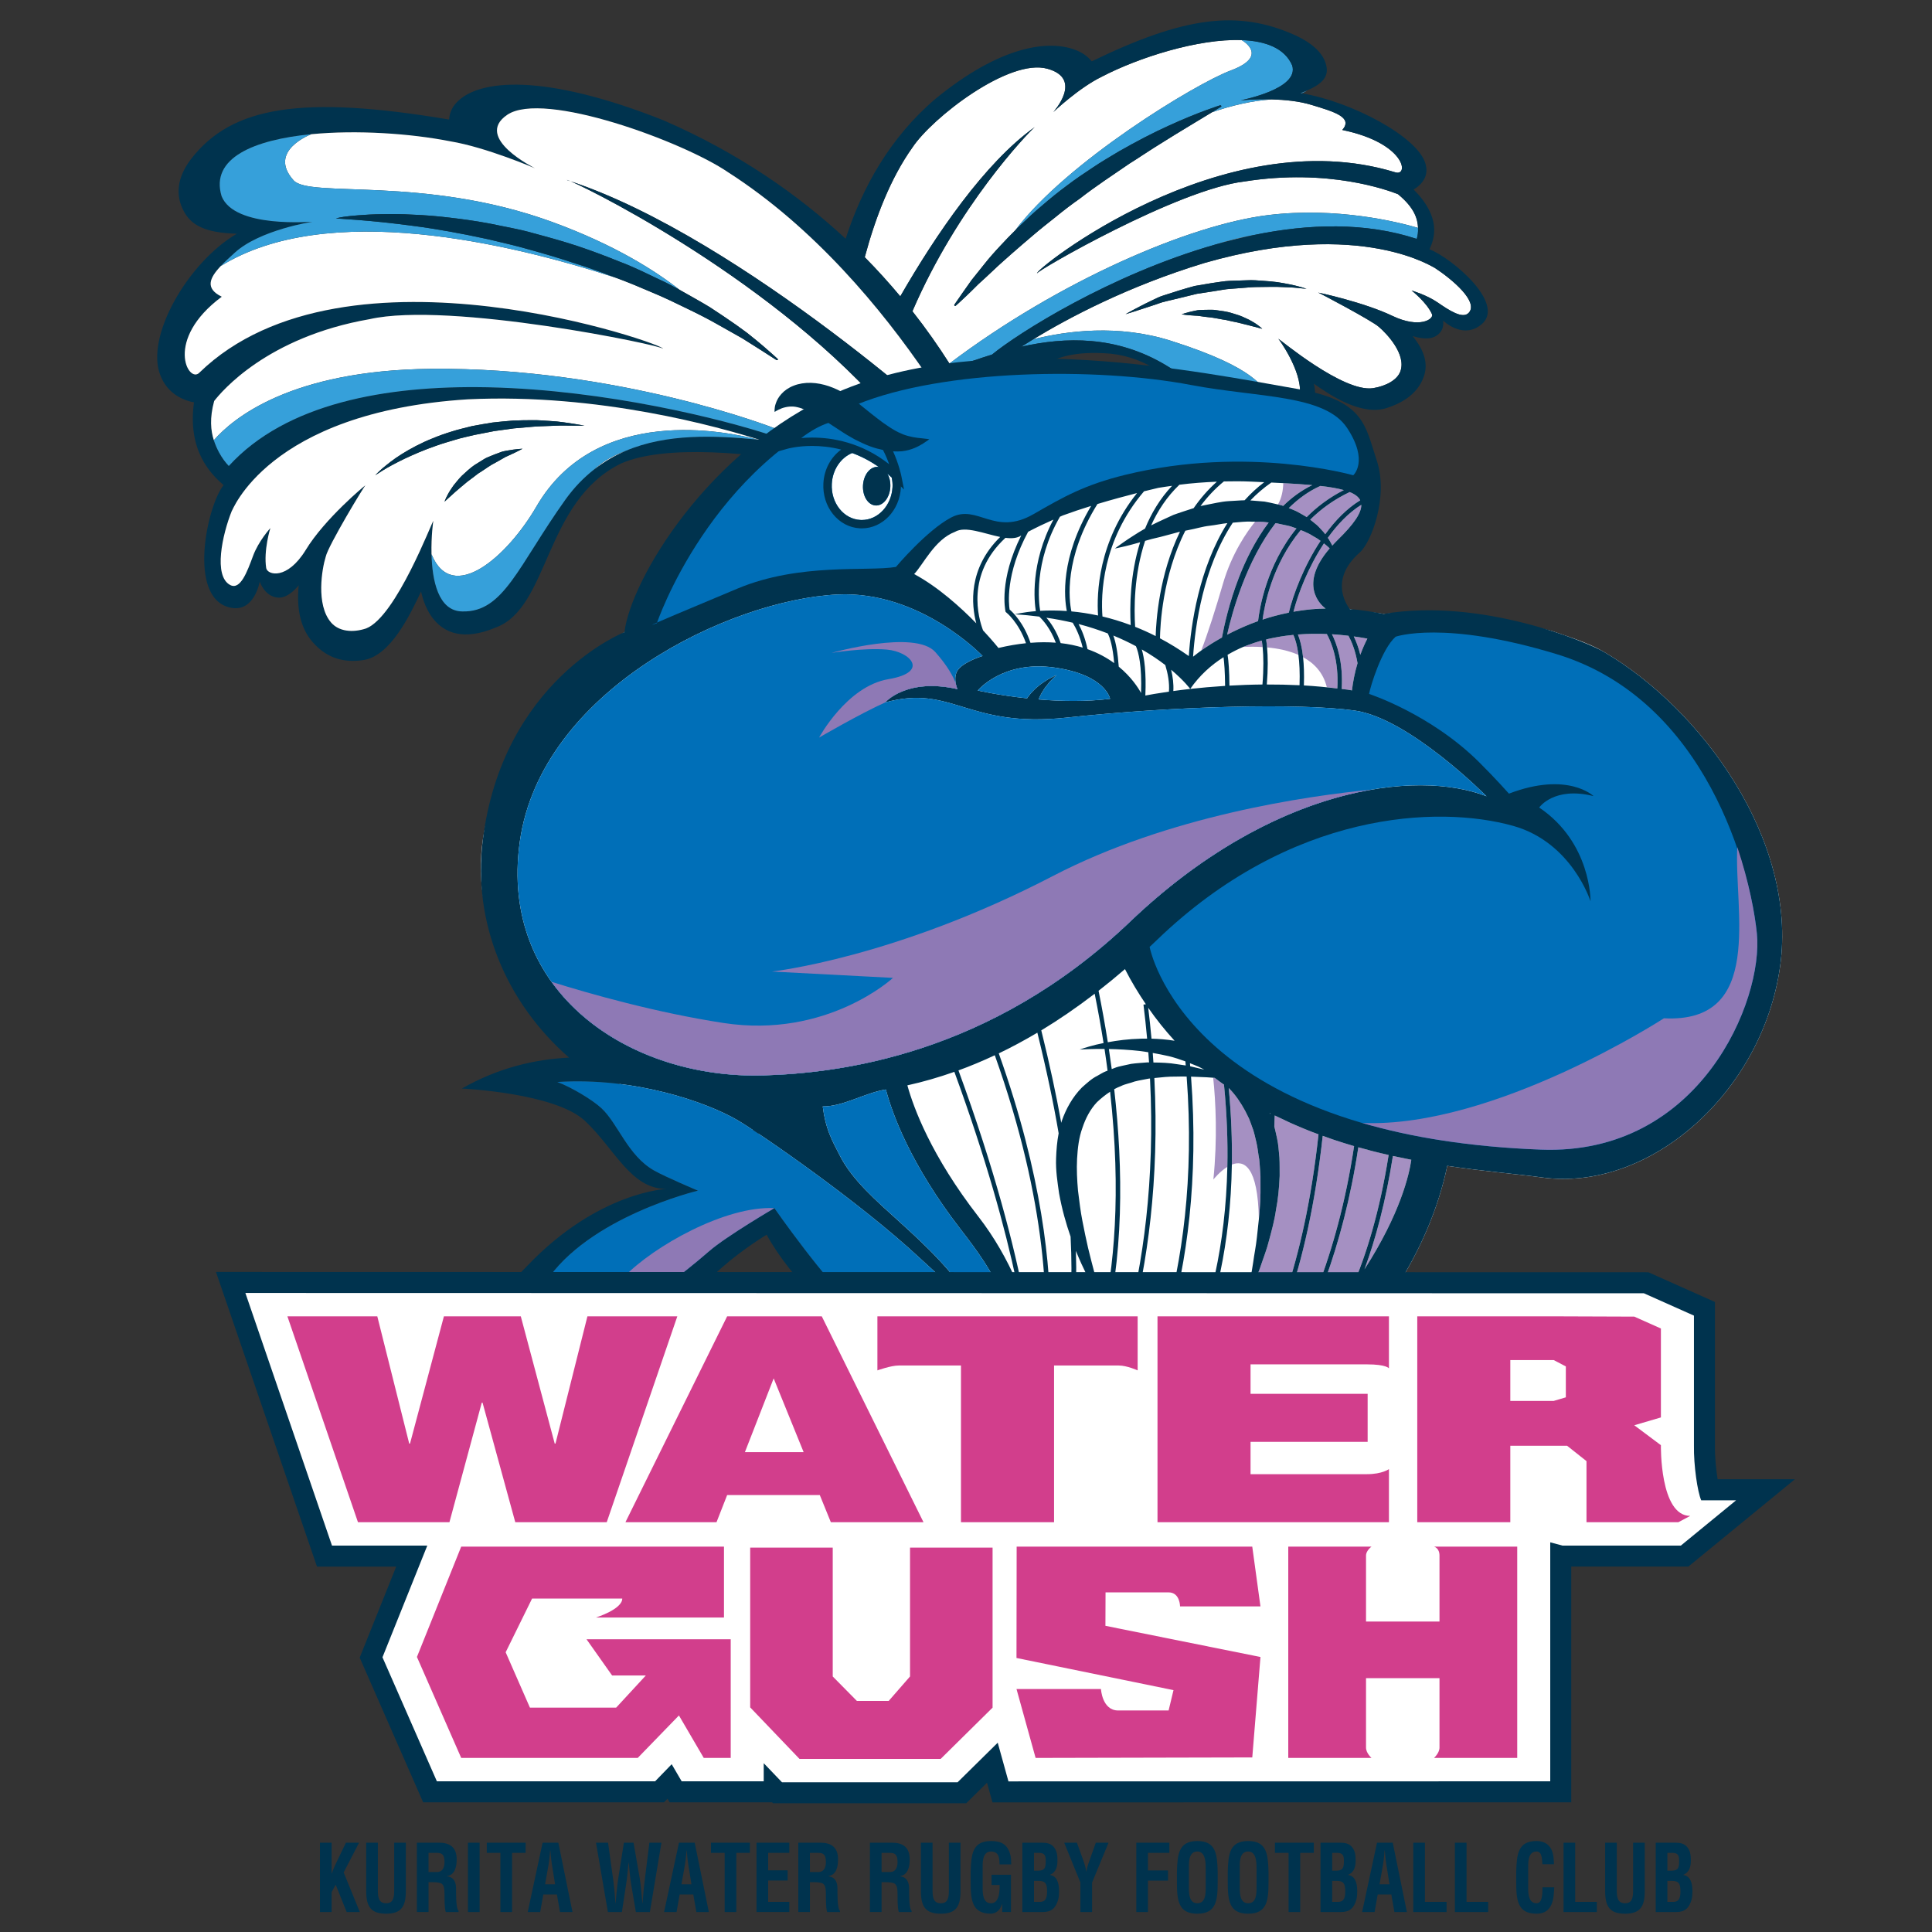 <?xml version="1.0" encoding="utf-8"?>
<!-- Generator: Adobe Illustrator 25.4.1, SVG Export Plug-In . SVG Version: 6.00 Build 0)  -->
<svg version="1.1" id="レイヤー_1" xmlns="http://www.w3.org/2000/svg" xmlns:xlink="http://www.w3.org/1999/xlink" x="0px"
	 y="0px" width="200px" height="200px" viewBox="0 0 200 200" style="enable-background:new 0 0 200 200;" xml:space="preserve">
<rect x="0" y="0" width="200" height="200" fill="#333333" stroke="none"/>
<style type="text/css">
	.st0{fill:#00334E;}
	.st1{fill:#FFFFFF;}
	.st2{fill:#36A0DA;}
	.st3{fill:none;}
	.st4{fill:#A590C2;}
	.st5{fill:none;stroke:#FFFFFF;stroke-width:0;stroke-linecap:round;stroke-linejoin:round;}
	.st6{fill:#006FB8;}
	.st7{fill:#8E79B5;}
	.st8{fill:#D23E8C;}
</style>
<g>
	<g>
		<path class="st0" d="M33.122,197.934v-7.178h1.206v3.187h0.017c0.189-0.564,0.5-1.196,0.758-1.723l0.707-1.464h1.361l-1.594,3.082
			l1.672,4.096h-1.362l-1.137-2.833l-0.421,0.776v2.057H33.122z"/>
		<path class="st0" d="M40.806,190.756h1.206v5.006c0,1.589-0.466,2.345-2.042,2.345c-1.594,0-2.059-0.756-2.059-2.345v-5.006h1.206
			v4.891c0,0.689,0.043,1.379,0.861,1.379c0.785,0,0.828-0.689,0.828-1.379V190.756z"/>
		<path class="st0" d="M44.362,194.842v3.091h-1.206v-7.178h2.284c1.042,0,1.835,0.402,1.835,1.723c0,0.784-0.182,1.607-0.991,1.733
			v0.018c0.715,0.105,0.929,0.613,0.929,1.302c0,0.298-0.034,2.058,0.258,2.269v0.134h-1.326c-0.147-0.459-0.121-1.339-0.129-1.818
			c-0.009-0.441,0-1.043-0.414-1.177c-0.327-0.105-0.68-0.096-1.025-0.096H44.362z M44.362,193.79h0.948
			c0.396-0.029,0.706-0.316,0.706-1.034c0-0.804-0.302-0.938-0.759-0.947h-0.896V193.79z"/>
		<path class="st0" d="M48.443,197.934v-7.178h1.206v7.178H48.443z"/>
		<path class="st0" d="M50.391,190.756h4.023v1.053h-1.405v6.125h-1.206v-6.125h-1.412V190.756z"/>
		<path class="st0" d="M54.629,197.934l1.541-7.178h1.629l1.465,7.178h-1.293l-0.319-1.818h-1.412l-0.319,1.818H54.629z
			 M56.428,195.062h1.035l-0.328-2.038c-0.06-0.335-0.086-0.661-0.121-0.996c-0.009-0.162-0.026-0.325-0.043-0.478h-0.018
			c-0.017,0.153-0.035,0.316-0.043,0.478c-0.034,0.335-0.06,0.66-0.121,0.996L56.428,195.062z"/>
		<path class="st0" d="M66.231,194.47c0.121,0.718,0.182,1.636,0.267,2.556h0.018c0.018-0.173,0.026-0.346,0.043-0.518
			c0.043-0.613,0.094-1.225,0.18-1.837l0.483-3.914h1.249l-1.197,7.178h-1.448l-0.483-2.833c-0.129-0.756-0.173-1.521-0.258-2.287
			h-0.017c-0.087,0.766-0.13,1.531-0.259,2.287l-0.431,2.833h-1.448l-1.232-7.178h1.249l0.543,3.914
			c0.086,0.612,0.138,1.225,0.18,1.837c0.018,0.172,0.027,0.345,0.035,0.518h0.018c0.094-0.92,0.155-1.838,0.275-2.556l0.586-3.714
			h0.999L66.231,194.47z"/>
		<path class="st0" d="M68.745,197.934l1.542-7.178h1.628l1.465,7.178h-1.291l-0.319-1.818h-1.413l-0.319,1.818H68.745z
			 M70.545,195.062h1.034l-0.327-2.038c-0.061-0.335-0.087-0.661-0.121-0.996c-0.008-0.162-0.025-0.325-0.044-0.478H71.07
			c-0.017,0.153-0.034,0.316-0.043,0.478c-0.034,0.335-0.06,0.66-0.121,0.996L70.545,195.062z"/>
		<path class="st0" d="M73.602,190.756h4.024v1.053h-1.404v6.125h-1.206v-6.125h-1.414V190.756z"/>
		<path class="st0" d="M78.314,197.934v-7.178h3.395v1.053H79.52v1.808h2.015v1.053H79.52v2.211h2.189v1.052H78.314z"/>
		<path class="st0" d="M83.844,194.842v3.091h-1.206v-7.178h2.282c1.043,0,1.835,0.402,1.835,1.723c0,0.784-0.18,1.607-0.991,1.733
			v0.018c0.715,0.105,0.931,0.613,0.931,1.302c0,0.298-0.035,2.058,0.258,2.269v0.134h-1.327c-0.146-0.459-0.121-1.339-0.129-1.818
			c-0.008-0.441,0-1.043-0.413-1.177c-0.327-0.105-0.681-0.096-1.026-0.096H83.844z M83.844,193.79h0.947
			c0.396-0.029,0.707-0.316,0.707-1.034c0-0.804-0.301-0.938-0.758-0.947h-0.896V193.79z"/>
		<path class="st0" d="M91.26,194.842v3.091h-1.206v-7.178h2.283c1.042,0,1.835,0.402,1.835,1.723c0,0.784-0.181,1.607-0.991,1.733
			v0.018c0.715,0.105,0.931,0.613,0.931,1.302c0,0.298-0.034,2.058,0.258,2.269v0.134h-1.327c-0.146-0.459-0.121-1.339-0.129-1.818
			c-0.009-0.441,0-1.043-0.413-1.177c-0.328-0.105-0.681-0.096-1.026-0.096H91.26z M91.26,193.79h0.948
			c0.396-0.029,0.706-0.316,0.706-1.034c0-0.804-0.301-0.938-0.758-0.947H91.26V193.79z"/>
		<path class="st0" d="M98.227,190.756h1.206v5.006c0,1.589-0.465,2.345-2.042,2.345c-1.594,0-2.058-0.756-2.058-2.345v-5.006h1.205
			v4.891c0,0.689,0.044,1.379,0.862,1.379c0.784,0,0.827-0.689,0.827-1.379V190.756z"/>
		<path class="st0" d="M100.483,193.77c0.052-1.828,0.181-3.187,2.111-3.187c1.034,0.01,1.75,0.306,2.025,1.551
			c0.06,0.287,0.052,0.583,0.06,0.871h-1.206c-0.018-0.727-0.061-1.302-0.88-1.34c-0.948,0-0.87,1.254-0.87,1.809v1.99
			c0,0.594,0.044,1.561,0.87,1.561c0.69,0,0.914-0.814,0.888-1.896h-0.836v-1.053h2.008v3.857h-0.905v-0.823h-0.017
			c-0.241,0.747-0.699,0.958-1.138,0.996c-1.982,0-2.111-1.397-2.111-3.312V193.77z"/>
		<path class="st0" d="M105.833,197.934v-7.178h1.947c0.517,0,1.025,0.038,1.37,0.526c0.276,0.392,0.318,0.804,0.318,1.292
			c0,0.622-0.12,1.235-0.775,1.503v0.019c0.681,0.105,0.939,0.737,0.939,1.666c0,0.296-0.017,0.593-0.086,0.88
			c-0.258,0.909-0.724,1.292-1.585,1.292H105.833z M107.262,193.655c0.293,0,0.672,0.02,0.862-0.249
			c0.112-0.182,0.129-0.431,0.129-0.775c0-0.536-0.103-0.804-0.655-0.823h-0.56v1.846H107.262z M107.298,196.881
			c0.249,0,0.507,0.029,0.724-0.076c0.327-0.163,0.37-0.632,0.37-0.996c0-0.775-0.138-1.101-0.888-1.101h-0.464v2.173H107.298z"/>
		<path class="st0" d="M112.163,192.641c0.129,0.354,0.233,0.718,0.284,1.101h0.017c0.087-0.556,0.25-0.958,0.397-1.359l0.577-1.627
			h1.319l-1.706,4.125v3.053h-1.206v-3.053l-1.68-4.125h1.317L112.163,192.641z"/>
		<path class="st0" d="M117.631,197.934v-7.178h3.42v1.053h-2.214v1.818h2.076v1.054h-2.076v3.253H117.631z"/>
		<path class="st0" d="M121.835,193.77c0.051-1.828,0.181-3.187,2.11-3.187c1.93,0,2.059,1.359,2.11,3.187v1.025
			c0,1.914-0.129,3.312-2.11,3.312c-1.981,0-2.11-1.397-2.11-3.312V193.77z M123.075,195.464c0,0.594,0.043,1.561,0.87,1.561
			c0.861,0,0.87-0.987,0.87-1.675v-1.838c0-0.574,0.026-1.847-0.87-1.847c-0.947,0-0.87,1.254-0.87,1.809V195.464z"/>
		<path class="st0" d="M127.097,193.77c0.051-1.828,0.181-3.187,2.11-3.187c1.93,0,2.059,1.359,2.11,3.187v1.025
			c0,1.914-0.129,3.312-2.11,3.312c-1.981,0-2.11-1.397-2.11-3.312V193.77z M128.338,195.464c0,0.594,0.044,1.561,0.87,1.561
			c0.862,0,0.87-0.987,0.87-1.675v-1.838c0-0.574,0.027-1.847-0.87-1.847c-0.948,0-0.87,1.254-0.87,1.809V195.464z"/>
		<path class="st0" d="M131.98,190.756h4.024v1.053h-1.405v6.125h-1.206v-6.125h-1.413V190.756z"/>
		<path class="st0" d="M136.701,197.934v-7.178h1.947c0.517,0,1.025,0.038,1.37,0.526c0.276,0.392,0.318,0.804,0.318,1.292
			c0,0.622-0.12,1.235-0.775,1.503v0.019c0.681,0.105,0.939,0.737,0.939,1.666c0,0.296-0.017,0.593-0.086,0.88
			c-0.258,0.909-0.724,1.292-1.585,1.292H136.701z M138.13,193.655c0.293,0,0.672,0.02,0.862-0.249
			c0.112-0.182,0.129-0.431,0.129-0.775c0-0.536-0.103-0.804-0.655-0.823h-0.56v1.846H138.13z M138.165,196.881
			c0.249,0,0.507,0.029,0.724-0.076c0.327-0.163,0.37-0.632,0.37-0.996c0-0.775-0.138-1.101-0.888-1.101h-0.464v2.173H138.165z"/>
		<path class="st0" d="M141.006,197.934l1.542-7.178h1.629l1.465,7.178h-1.293l-0.318-1.818h-1.413l-0.319,1.818H141.006z
			 M142.808,195.062h1.034l-0.328-2.038c-0.06-0.335-0.086-0.661-0.121-0.996c-0.009-0.162-0.026-0.325-0.042-0.478h-0.018
			c-0.017,0.153-0.034,0.316-0.042,0.478c-0.035,0.335-0.061,0.66-0.121,0.996L142.808,195.062z"/>
		<path class="st0" d="M146.303,197.934v-7.178h1.205v6.126h2.241v1.052H146.303z"/>
		<path class="st0" d="M150.61,197.934v-7.178h1.205v6.126h2.241v1.052H150.61z"/>
		<path class="st0" d="M160.894,195.378c-0.008,0.135-0.017,0.278-0.025,0.411c-0.06,1.312-0.457,2.317-1.801,2.317
			c-1.981,0-2.11-1.397-2.11-3.312v-1.025c0.052-1.828,0.181-3.187,2.11-3.187c1.077,0.02,1.681,0.632,1.766,1.858
			c0.017,0.181,0.035,0.364,0.026,0.545h-1.189c-0.052-0.459-0.009-1.321-0.603-1.321c-0.947,0-0.87,1.254-0.87,1.809v1.99
			c0,0.594,0.043,1.561,0.87,1.561c0.664,0,0.586-1.187,0.612-1.647H160.894z"/>
		<path class="st0" d="M161.858,197.934v-7.178h1.205v6.126h2.241v1.052H161.858z"/>
		<path class="st0" d="M169.059,190.756h1.206v5.006c0,1.589-0.466,2.345-2.042,2.345c-1.594,0-2.058-0.756-2.058-2.345v-5.006
			h1.205v4.891c0,0.689,0.043,1.379,0.861,1.379c0.785,0,0.828-0.689,0.828-1.379V190.756z"/>
		<path class="st0" d="M171.401,197.934v-7.178h1.947c0.517,0,1.025,0.038,1.37,0.526c0.276,0.392,0.318,0.804,0.318,1.292
			c0,0.622-0.12,1.235-0.775,1.503v0.019c0.681,0.105,0.939,0.737,0.939,1.666c0,0.296-0.017,0.593-0.086,0.88
			c-0.258,0.909-0.724,1.292-1.585,1.292H171.401z M172.83,193.655c0.293,0,0.672,0.02,0.863-0.249
			c0.112-0.182,0.129-0.431,0.129-0.775c0-0.536-0.104-0.804-0.655-0.823h-0.56v1.846H172.83z M172.865,196.881
			c0.25,0,0.508,0.029,0.724-0.076c0.327-0.163,0.37-0.632,0.37-0.996c0-0.775-0.138-1.101-0.888-1.101h-0.464v2.173H172.865z"/>
	</g>
	<g>
		<g>
			<path class="st1" d="M93.199,30.678c3.665-6.37,8.744-13.833,13.918-17.52c0.041-0.036,0.07-0.059,0.072-0.054
				c-0.024,0.017-0.049,0.037-0.072,0.054c-0.763,0.662-7.974,8.165-12.662,19.063c1.443,1.836,2.713,3.652,3.831,5.41
				c11.341-8.559,24.876-14.38,32.997-15.366c7.134-0.867,13.468,0.726,15.513,1.325c0-0.011,0.002-0.019,0.001-0.031
				c-0.053-0.862-0.314-2.007-2.079-3.458c-0.97-0.381-7.162-2.703-15.902-1.312c-6.893,0.799-21.631,9.329-21.455,9.509
				c-0.485-0.176,19.11-15.98,37.105-10.452c1.4,0.404,1.039-3.036-5.509-4.392c1.135-1.304-0.816-1.879-3.181-2.592
				c-1.282-0.394-2.796-0.537-4.116-0.574c-2.043,0.138-4.127,0.618-6.192,1.332c-0.127,0.079-0.254,0.158-0.411,0.247
				c-0.834,0.504-2.022,1.217-3.423,2.076c-0.707,0.425-1.443,0.912-2.243,1.398c-0.792,0.495-1.596,1.056-2.459,1.588
				c-1.656,1.141-3.461,2.312-5.129,3.615c-0.873,0.611-1.715,1.257-2.517,1.913c-0.812,0.647-1.621,1.277-2.369,1.923
				c-0.753,0.639-1.478,1.261-2.159,1.86c-0.676,0.603-1.329,1.165-1.895,1.713c-0.566,0.55-1.122,1.034-1.598,1.478
				c-0.449,0.461-0.865,0.849-1.201,1.178c-0.681,0.647-1.096,1.016-1.098,1.014c-0.007,0.007-0.014,0.015-0.02,0.019
				c-0.039,0.035-0.099,0.034-0.134,0.001c-0.032-0.03-0.036-0.073-0.012-0.108c0,0,0.292-0.429,0.816-1.179
				c0.262-0.375,0.579-0.83,0.95-1.348c0.396-0.504,0.85-1.068,1.346-1.681c0.488-0.622,1.059-1.264,1.684-1.929
				c0.468-0.507,0.969-1.031,1.5-1.553c5.304-7.074,18.68-15.196,22.323-16.554c3.987-1.49,1.244-3.069,1.115-3.141
				c-4.512-0.168-10.711,1.826-14.487,3.796c-2.358,1.145-5.008,3.654-5.001,3.657c-0.02-0.003,3.163-3.441-0.613-4.485
				c-3.961-1.126-11.951,5.076-13.985,8.162c-2.233,3.14-3.81,7.186-4.926,11.345C90.848,27.967,92.065,29.324,93.199,30.678z"/>
			<path class="st1" d="M125.842,25.306c1.31-0.374,2.636-0.705,3.974-0.98c-0.031,0.005-0.057,0.008-0.088,0.013
				C128.478,24.552,127.175,24.884,125.842,25.306z"/>
			<path class="st1" d="M148.508,27.717c0.143,0.177-7.409-5.21-23.814-0.495c-7.936,2.411-14.091,5.691-17.725,7.898
				c3.459-0.871,8.793-1.575,14.262,0.163c9.275,2.95,9.064,4.878,10.227,5.322c1.101,0.42,2.323,0.281,3.112,0.109
				c0.174-2.389-2.202-5.646-2.242-5.648c0.061-0.02,6.728,5.597,9.815,5.117c1.358-0.221,2.518-0.86,2.83-1.757
				c0.618-1.76-1.426-3.905-2.232-4.586c-0.669-0.621-6.258-3.574-6.28-3.55c0-0.014,4.75,1.003,7.691,2.416
				c2.847,1.35,4.299,0.309,4.092-0.173c-0.541-1.232-2.117-2.463-2.118-2.46c0-0.002,1.563,0.456,2.702,1.24
				c1.176,0.807,2.594,1.754,3.218,1.067C153.081,31.25,150.393,28.955,148.508,27.717z M129.351,33.696
				c-0.384-0.096-0.829-0.208-1.31-0.327c-0.244-0.05-0.496-0.092-0.743-0.154c-0.248-0.063-0.503-0.12-0.759-0.147
				c-0.515-0.086-1.023-0.204-1.515-0.24c-0.484-0.039-0.945-0.156-1.34-0.154c-0.794-0.039-1.359-0.136-1.362-0.136
				c0.002,0,0.505-0.191,1.328-0.358c0.205-0.051,0.429-0.088,0.667-0.087c0.24-0.011,0.495-0.024,0.76-0.022
				c0.262,0.005,0.537-0.019,0.809,0.035c0.275,0.04,0.554,0.078,0.829,0.119c0.557,0.085,1.085,0.276,1.58,0.43
				c0.245,0.086,0.472,0.198,0.688,0.296c0.214,0.094,0.415,0.191,0.59,0.302c0.718,0.395,1.089,0.785,1.091,0.785
				C130.665,34.038,130.142,33.899,129.351,33.696z M134.413,29.818c-0.268-0.021-0.585-0.066-0.958-0.071
				c-0.369-0.014-0.788-0.024-1.239-0.05c-0.452-0.015-0.946,0.012-1.459,0.009c-0.517,0.003-1.064,0.006-1.62,0.061
				c-0.562,0.04-1.136,0.095-1.723,0.133c-0.591,0.031-1.167,0.167-1.757,0.248c-0.586,0.087-1.172,0.176-1.75,0.268
				c-0.564,0.135-1.121,0.27-1.653,0.404c-0.544,0.126-1.063,0.25-1.553,0.372c-0.502,0.108-0.937,0.302-1.359,0.428
				c-0.835,0.284-1.546,0.496-2.038,0.665c-0.494,0.156-0.785,0.239-0.785,0.239s0.25-0.15,0.7-0.391
				c0.454-0.234,1.098-0.591,1.903-0.972c0.407-0.181,0.821-0.429,1.319-0.575c0.492-0.162,1.009-0.326,1.55-0.495
				c0.54-0.16,1.1-0.338,1.681-0.487c0.591-0.105,1.196-0.207,1.799-0.305c0.611-0.075,1.21-0.204,1.82-0.224
				c0.608-0.024,1.206-0.044,1.788-0.061c0.575-0.035,1.142,0.015,1.675,0.056c0.531,0.04,1.033,0.074,1.492,0.14
				c0.922,0.147,1.68,0.3,2.206,0.45c0.52,0.131,0.805,0.248,0.805,0.247C135.256,29.905,134.947,29.861,134.413,29.818z"/>
			<path class="st2" d="M131.281,22.265c-8.121,0.987-21.656,6.808-32.997,15.366c0.107,0.169,0.211,0.336,0.316,0.504
				c0.012-0.007,0.024-0.015,0.036-0.022c0.075-0.035,0.146-0.069,0.221-0.102c1.17-0.42,2.462-0.882,3.84-1.308
				c2.65-2.181,12.223-8.28,23.144-11.397c1.333-0.422,2.636-0.754,3.887-0.967c0.031-0.005,0.057-0.008,0.088-0.013
				c5.693-1.172,11.552-1.336,16.844,0.406c0.099-0.313,0.157-0.689,0.134-1.142C144.749,22.99,138.416,21.398,131.281,22.265z"/>
			<path class="st2" d="M131.458,40.605c-1.163-0.444-0.952-2.372-10.227-5.322c-5.469-1.738-10.803-1.034-14.262-0.163
				c-0.449,0.273-0.869,0.532-1.239,0.769c4.574-1.023,9.823-1.164,14.981,1.929c6.207,3.762,8.922,6.654,12.453,4.948
				c0.957-0.441,1.342-1.192,1.406-2.051C133.781,40.886,132.559,41.025,131.458,40.605z"/>
			<path class="st2" d="M134.758,9.661c0.227-0.099,0.43-0.205,0.598-0.32c-0.228,0.098-0.473,0.195-0.748,0.293
				C134.657,9.641,134.709,9.653,134.758,9.661z"/>
			<path class="st2" d="M127.416,7.29c-3.643,1.358-17.019,9.48-22.323,16.554c0.172-0.168,0.334-0.338,0.515-0.505
				c0.724-0.696,1.479-1.41,2.302-2.089c0.802-0.694,1.644-1.379,2.522-2.027c0.865-0.663,1.781-1.277,2.687-1.875
				c0.892-0.608,1.836-1.143,2.722-1.683c1.818-1.037,3.563-1.942,5.119-2.643c3.091-1.422,5.328-2.11,5.324-2.113
				c0.052-0.017,0.117,0.005,0.14,0.049c0.023,0.038,0.009,0.079-0.028,0.102c-0.007,0.003-0.014,0.007-0.02,0.01
				c0,0-0.121,0.072-0.349,0.205c-0.144,0.083-0.34,0.207-0.561,0.344c2.064-0.714,4.149-1.194,6.192-1.332
				c-1.791-0.049-3.224,0.101-3.222,0.107c-0.012-0.033,6.114-1.141,5.33-3.625c-0.768-1.78-2.746-2.529-5.235-2.621
				C128.66,4.221,131.403,5.8,127.416,7.29z"/>
			<path class="st0" d="M147.981,25.811c0.529-1.155,1.249-3.294-1.645-6.196c0.16-0.091,0.312-0.197,0.458-0.316
				c0.756-0.624,1.033-1.423,0.779-2.321c-0.748-2.816-7.714-6.477-12.815-7.317c-0.049-0.008-0.101-0.02-0.15-0.027
				c0.275-0.097,0.52-0.195,0.748-0.293c1.704-0.735,2.127-1.507,1.964-2.435c-0.225-1.274-1.339-2.397-3.328-3.296
				c-5.854-2.6-11.385-1.914-20.977,2.741c-0.326-0.407-0.79-0.795-1.439-1.08c-2.895-1.263-8.002-0.56-14.745,4.966
				c-4.712,4.017-7.577,9.184-9.29,14.477c-4.93-4.575-11.11-8.89-18.825-12.246c-12.401-4.931-19.191-4.282-21.456-1.851
				c-0.523,0.549-0.736,1.165-0.766,1.759c-15.198-2.554-22.501-1.39-26.722,4.093c-1.441,1.889-1.645,3.742-0.734,5.42
				c0.751,1.389,2.148,2.219,5.48,2.304c-5.094,2.989-9.529,10.724-7.905,14.687c0.484,1.25,1.439,2.137,2.736,2.58
				c0.248,0.087,0.493,0.15,0.732,0.189c-0.686,4.986,1.704,7.38,3.065,8.574c-1.689,2.061-3.793,11.657,0.659,12.669
				c2.532,0.588,3.072-2.68,3.084-2.677c0.002,0,0.498,1.542,1.888,1.649c1.12,0.091,2.139-1.28,2.144-1.279
				c-0.251,2.6,0.251,4.503,1.429,5.867c1.3,1.504,2.918,2.126,4.885,1.927c0.144-0.015,0.291-0.034,0.442-0.059
				c2.748-0.457,4.763-4.643,5.911-7.089c0.051,0.065,1.008,6.557,7.714,3.735c5.595-2.033,5.004-13.101,13.018-17.002
				c4.51-1.946,13.327-1.191,21.228,0.293c0.174,1.728,0.332,2.731,0.275,2.693c0.941-0.697,1.897-1.382,2.859-2.056
				c5.409,1.178,9.989,2.593,11.819,3.528c0.024,0.014,0.049,0.025,0.073,0.037c1.663,0.531,3.323,1.094,4.978,1.684
				c0.222,0.468-0.843-4.885-4.738-12.186c0.775-0.36,1.503-0.712,2.141-1.062c4.311-1.347,4.389-4.922,12.017-4.283
				c7.614,0.782,10.678,9.35,15.865,8.7c6.552-0.655,5.195-5.562,5.168-5.597c1.808,1.291,4.975,3.334,7.521,2.531
				c0.136-0.044,0.272-0.089,0.399-0.138c1.771-0.645,2.942-1.671,3.458-3.103c0.467-1.3,0.117-2.663-1.155-4.223
				c0-0.001,1.405,0.513,2.298,0.068c1.107-0.549,0.86-1.665,0.859-1.666c0.008,0.001,1.846,1.822,3.701,0.602
				C156.333,31.714,150.209,26.644,147.981,25.811z M108.429,7.117c3.776,1.043,0.592,4.481,0.613,4.485
				c-0.007-0.003,2.643-2.511,5.001-3.657c3.777-1.97,9.975-3.964,14.487-3.796c2.489,0.092,4.467,0.841,5.235,2.621
				c0.784,2.484-5.342,3.592-5.33,3.625c-0.002-0.006,1.431-0.156,3.222-0.107c1.32,0.036,2.834,0.18,4.116,0.574
				c2.365,0.713,4.316,1.288,3.181,2.592c6.548,1.356,6.909,4.796,5.509,4.392c-17.995-5.528-37.59,10.276-37.105,10.452
				c-0.176-0.18,14.562-8.71,21.455-9.509c8.74-1.391,14.933,0.931,15.902,1.312c1.765,1.451,2.025,2.596,2.079,3.458
				c0.001,0.011-0.001,0.019-0.001,0.031c0.023,0.453-0.036,0.829-0.134,1.142c-5.292-1.741-11.151-1.578-16.844-0.406
				c-1.338,0.275-2.665,0.606-3.974,0.98c-10.921,3.116-20.494,9.215-23.144,11.397c-1.378,0.427-2.67,0.888-3.84,1.308
				c-0.075,0.033-0.146,0.067-0.221,0.102c-0.012,0.007-0.024,0.015-0.036,0.022c-0.105-0.167-0.209-0.335-0.316-0.504
				c-1.117-1.758-2.387-3.574-3.831-5.41c4.689-10.898,11.9-18.401,12.662-19.063c-5.174,3.687-10.252,11.15-13.918,17.52
				c-1.133-1.354-2.351-2.711-3.68-4.054c1.116-4.159,2.693-8.205,4.926-11.345C96.478,12.193,104.469,5.991,108.429,7.117z
				 M37.898,65.055c-1.4,0.468-2.831,0.317-3.631-0.624c-1.582-1.845-0.933-5.57-0.547-6.8c0.243-1.136,4.059-7.45,4.124-7.403
				c-0.02-0.023-4.243,3.474-6.205,6.721c-1.925,3.121-3.947,2.581-4.08,1.86c-0.289-1.827,0.425-4.146,0.432-4.143
				c-0.002-0.002-1.232,1.34-1.803,2.903c-0.598,1.61-1.302,3.545-2.357,2.989c-1.755-0.918-0.824-5.208,0.17-7.679
				c-0.029,0.282,3.526-10.219,24.429-11.542c13.617-0.649,26.004,2.876,30.176,4.183c-0.058-0.006-0.116-0.011-0.173-0.017
				c-4.476-0.423-9.384-0.646-13.66,1.165c-1.144,0.484-2.24,1.119-3.273,1.929c-1.056,0.829-2.045,1.839-2.942,3.082
				c-4.931,6.906-6.404,11.718-10.688,11.615c-2.52-0.017-3.131-3.254-3.198-5.919c-0.047-1.87,0.174-3.46,0.192-3.454
				C44.77,53.863,41.006,63.869,37.898,65.055z M102.912,51.058c-5.783-3-19.261-5.053-19.368-5.067
				c-0.505-0.037-1.026-0.082-1.558-0.133c-0.442-0.199-1.136-0.461-2.043-0.764c-5.151-1.713-17.183-4.715-29.236-4.998
				c-0.129-0.003-0.259-0.006-0.388-0.008c-10.385-0.193-20.725,1.669-26.634,8.149c-0.339-0.355-0.688-0.808-1.013-1.409
				c-0.191-0.36-0.382-0.778-0.537-1.255c-0.321-0.992-0.449-2.284,0.035-4.057c0.733-0.946,5.442-6.618,16.089-8.473
				c8.26-1.876,30.49,2.756,30.344,3.055c0.948-0.176-32.788-12.281-47.972,2.489c-1.118,1.154-3.677-3.406,2.325-7.868
				c-1.743-0.851-1.284-1.926-0.098-3.18c0.407-0.431,0.9-0.882,1.42-1.354c2.571-2.385,8.071-3.236,8.071-3.221
				c-0.02-0.059-8.056,0.733-9.408-2.652c-1.205-3.965,3.378-5.848,9.291-6.42c4.702-0.454,10.242-0.081,14.385,0.737
				c3.714,0.616,8.778,2.79,8.764,2.793c0.046,0-6.414-3.133-2.875-5.536c3.757-2.566,18.261,2.795,22.854,5.938
				C93.144,29.22,103.364,51.52,102.912,51.058z M152.044,32.379c-0.624,0.686-2.042-0.261-3.218-1.067
				c-1.138-0.784-2.702-1.242-2.702-1.24c0.001-0.003,1.577,1.227,2.118,2.46c0.207,0.483-1.245,1.524-4.092,0.173
				c-2.941-1.414-7.691-2.43-7.691-2.416c0.023-0.024,5.611,2.929,6.28,3.55c0.805,0.681,2.85,2.826,2.232,4.586
				c-0.312,0.897-1.472,1.536-2.83,1.757c-3.087,0.48-9.753-5.137-9.815-5.117c0.04,0.002,2.416,3.26,2.242,5.648
				c-0.063,0.86-0.449,1.611-1.406,2.051c-3.531,1.706-6.246-1.186-12.453-4.948c-5.159-3.093-10.407-2.952-14.981-1.929
				c0.37-0.236,0.79-0.496,1.239-0.769c3.634-2.207,9.789-5.487,17.725-7.898c16.405-4.715,23.956,0.672,23.814,0.495
				C150.393,28.955,153.081,31.25,152.044,32.379z"/>
			<path class="st0" d="M107.116,13.158c0.024-0.018,0.049-0.037,0.072-0.054C107.186,13.099,107.157,13.122,107.116,13.158z"/>
			<path class="st0" d="M126.376,11.071c0.007-0.003,0.014-0.007,0.02-0.01c0.037-0.023,0.051-0.064,0.028-0.102
				c-0.024-0.044-0.088-0.066-0.14-0.049c0.003,0.002-2.233,0.691-5.324,2.113c-1.556,0.701-3.301,1.606-5.119,2.643
				c-0.886,0.54-1.831,1.075-2.722,1.683c-0.906,0.598-1.822,1.212-2.687,1.875c-0.878,0.648-1.72,1.333-2.522,2.027
				c-0.822,0.679-1.577,1.393-2.302,2.089c-0.181,0.167-0.343,0.336-0.515,0.505c-0.53,0.521-1.032,1.046-1.5,1.553
				c-0.626,0.665-1.196,1.307-1.684,1.929c-0.496,0.613-0.95,1.177-1.346,1.681c-0.37,0.518-0.688,0.973-0.95,1.348
				c-0.523,0.75-0.816,1.179-0.816,1.179c-0.024,0.035-0.02,0.078,0.012,0.108c0.036,0.033,0.095,0.034,0.134-0.001
				c0.007-0.005,0.014-0.012,0.02-0.019c0.002,0.002,0.416-0.367,1.098-1.014c0.336-0.329,0.753-0.717,1.201-1.178
				c0.476-0.444,1.032-0.928,1.598-1.478c0.566-0.548,1.219-1.11,1.895-1.713c0.681-0.598,1.406-1.221,2.159-1.86
				c0.748-0.646,1.557-1.276,2.369-1.923c0.802-0.656,1.644-1.303,2.517-1.913c1.669-1.303,3.473-2.474,5.129-3.615
				c0.863-0.532,1.667-1.093,2.459-1.588c0.8-0.486,1.536-0.973,2.243-1.398c1.401-0.859,2.59-1.572,3.423-2.076
				c0.156-0.089,0.283-0.168,0.411-0.247c0.221-0.136,0.417-0.261,0.561-0.344C126.255,11.144,126.376,11.071,126.376,11.071z"/>
			<path class="st0" d="M132.245,29.209c-0.459-0.067-0.961-0.101-1.492-0.14c-0.534-0.041-1.1-0.09-1.675-0.056
				c-0.581,0.017-1.179,0.037-1.788,0.061c-0.611,0.02-1.21,0.15-1.82,0.224c-0.603,0.099-1.208,0.201-1.799,0.305
				c-0.581,0.149-1.141,0.327-1.681,0.487c-0.54,0.169-1.058,0.333-1.55,0.495c-0.497,0.146-0.912,0.394-1.319,0.575
				c-0.805,0.381-1.449,0.738-1.903,0.972c-0.45,0.242-0.7,0.391-0.7,0.391s0.291-0.083,0.785-0.239
				c0.492-0.169,1.203-0.381,2.038-0.665c0.423-0.126,0.858-0.321,1.359-0.428c0.491-0.121,1.009-0.246,1.553-0.372
				c0.531-0.134,1.089-0.268,1.653-0.404c0.578-0.092,1.165-0.181,1.75-0.268c0.59-0.082,1.166-0.217,1.757-0.248
				c0.587-0.037,1.161-0.092,1.723-0.133c0.556-0.055,1.103-0.058,1.62-0.061c0.513,0.003,1.007-0.024,1.459-0.009
				c0.451,0.026,0.87,0.036,1.239,0.05c0.374,0.006,0.69,0.05,0.958,0.071c0.534,0.043,0.843,0.087,0.843,0.087
				c0,0.001-0.285-0.116-0.805-0.247C133.925,29.509,133.167,29.356,132.245,29.209z"/>
			<path class="st0" d="M128.984,32.95c-0.215-0.097-0.443-0.21-0.688-0.296c-0.495-0.154-1.023-0.346-1.58-0.43
				c-0.275-0.041-0.554-0.079-0.829-0.119c-0.272-0.054-0.547-0.031-0.809-0.035c-0.265-0.002-0.52,0.01-0.76,0.022
				c-0.238-0.001-0.462,0.036-0.667,0.087c-0.822,0.167-1.325,0.358-1.328,0.358c0.002,0,0.568,0.097,1.362,0.136
				c0.395-0.002,0.856,0.116,1.34,0.154c0.492,0.036,0.999,0.154,1.515,0.24c0.256,0.027,0.511,0.084,0.759,0.147
				c0.247,0.062,0.5,0.104,0.743,0.154c0.48,0.119,0.925,0.231,1.31,0.327c0.791,0.203,1.314,0.342,1.314,0.342
				c-0.002,0-0.373-0.39-1.091-0.785C129.399,33.142,129.198,33.044,128.984,32.95z"/>
			<path class="st1" d="M44.671,57.376c2.148,5.258,7.849,0.248,10.863-4.948c6.177-10.644,19.78-7.752,22.898-6.924
				c0.058,0.006,0.116,0.011,0.173,0.017c-4.172-1.307-16.559-4.831-30.176-4.183C27.526,42.661,23.972,53.161,24,52.88
				c-0.994,2.472-1.925,6.762-0.17,7.679c1.055,0.555,1.759-1.38,2.357-2.989c0.571-1.564,1.801-2.906,1.803-2.903
				c-0.007-0.003-0.72,2.315-0.432,4.143c0.133,0.721,2.155,1.261,4.08-1.86c1.963-3.247,6.185-6.744,6.205-6.721
				c-0.065-0.048-3.881,6.267-4.124,7.403c-0.386,1.23-1.035,4.955,0.547,6.8c0.8,0.941,2.231,1.092,3.631,0.624
				c3.108-1.186,6.872-11.192,6.965-11.133C44.845,53.916,44.624,55.506,44.671,57.376z M52.671,47.15
				c-0.216,0.087-0.438,0.199-0.663,0.339c-0.229,0.133-0.467,0.273-0.717,0.406c-0.513,0.251-0.997,0.615-1.502,0.944
				c-0.263,0.151-0.501,0.333-0.731,0.52c-0.231,0.184-0.476,0.35-0.698,0.524c-0.427,0.369-0.851,0.696-1.191,1.005
				c-0.697,0.62-1.147,1.043-1.149,1.043c0,0,0.199-0.617,0.741-1.399c0.124-0.205,0.284-0.406,0.461-0.612
				c0.177-0.208,0.353-0.438,0.566-0.646c0.44-0.399,0.894-0.854,1.438-1.199c0.272-0.169,0.545-0.34,0.816-0.504
				c0.258-0.181,0.566-0.279,0.845-0.401c0.28-0.12,0.559-0.219,0.819-0.313c0.257-0.112,0.517-0.169,0.765-0.206
				c0.972-0.177,1.624-0.198,1.623-0.198C54.093,46.453,53.517,46.776,52.671,47.15z M41.861,47.497
				c-0.935,0.454-1.696,0.867-2.211,1.187c-0.513,0.318-0.802,0.518-0.802,0.517c0,0.001,0.231-0.263,0.688-0.671
				c0.469-0.391,1.144-0.958,2.042-1.517c0.895-0.56,1.99-1.154,3.234-1.647c0.619-0.258,1.273-0.49,1.951-0.697
				c0.675-0.219,1.385-0.372,2.085-0.555c0.71-0.143,1.431-0.255,2.138-0.374c0.714-0.088,1.422-0.139,2.107-0.201
				c0.685-0.037,1.353-0.036,1.985-0.043c0.629-0.017,1.229,0.05,1.781,0.078c1.103,0.049,2.014,0.23,2.647,0.315
				c0.634,0.102,0.994,0.173,0.992,0.173c0.002,0-0.369,0.005-1.004,0.001c-0.319-0.005-0.705-0.008-1.147-0.011
				c-0.444-0.01-0.941,0.031-1.482,0.042c-0.539,0.03-1.127,0.026-1.74,0.084c-0.612,0.049-1.259,0.104-1.925,0.167
				c-0.661,0.085-1.342,0.178-2.032,0.279c-0.685,0.129-1.376,0.264-2.068,0.404c-0.683,0.167-1.375,0.305-2.029,0.512
				c-0.658,0.202-1.312,0.377-1.924,0.605C43.91,46.568,42.8,47.057,41.861,47.497z"/>
			<path class="st1" d="M64.772,46.669c-1.226,0.444-2.348,1.07-3.273,1.929C62.533,47.788,63.628,47.153,64.772,46.669z"/>
			<path class="st1" d="M50.319,40.088c0.129,0.003,0.259,0.006,0.388,0.008C50.578,40.094,50.447,40.089,50.319,40.088z"/>
			<path class="st1" d="M75.361,17.825c-4.593-3.143-19.097-8.503-22.854-5.938c-3.539,2.403,2.921,5.536,2.875,5.536
				c0.014-0.003-5.05-2.177-8.764-2.793c-4.144-0.818-9.684-1.192-14.385-0.737c-0.017,0.007-4.598,1.715-1.837,4.78
				c1.658,1.844,13.529-0.501,26.684,4.274c6.682,2.425,10.929,5.211,13.264,7.051c0.518,0.287,1.027,0.576,1.516,0.856
				c0.557,0.322,1.108,0.626,1.618,0.941c0.501,0.329,0.979,0.647,1.438,0.953c0.916,0.611,1.728,1.186,2.426,1.712
				c0.686,0.534,1.257,1.021,1.725,1.415c0.929,0.797,1.422,1.265,1.422,1.265c0.003,0.003,0.007,0.008,0.012,0.011
				c0.041,0.039,0.037,0.091-0.007,0.117c-0.037,0.02-0.092,0.018-0.134-0.008c0,0-0.586-0.383-1.631-1.047
				c-0.52-0.332-1.159-0.736-1.893-1.193c-0.758-0.434-1.623-0.921-2.571-1.45c-0.943-0.538-2.002-1.078-3.142-1.626
				c-1.137-0.557-2.341-1.142-3.636-1.678c-1.183-0.511-2.419-1.03-3.703-1.503c-11.057-3.602-29.897-8.053-40.925-1.226
				c-1.186,1.253-1.645,2.328,0.098,3.18c-6.002,4.462-3.443,9.023-2.325,7.868c15.184-14.769,48.92-2.664,47.972-2.489
				c0.146-0.299-22.085-4.931-30.344-3.055c-10.647,1.856-15.356,7.527-16.089,8.473c-0.484,1.773-0.356,3.065-0.035,4.057
				c1.986-2.274,7.969-7.241,22.446-7.389c19.374-0.199,35.574,6.139,35.574,6.139l-0.213,0.771
				c0.907,0.302,1.601,0.564,2.043,0.764c0.532,0.051,1.053,0.096,1.558,0.133c0.107,0.014,13.585,2.067,19.368,5.067
				C103.364,51.52,93.144,29.22,75.361,17.825z M99.144,45.317c-1.905-0.3-3.808-0.554-5.697-0.767
				C82.13,30.276,62.064,20.037,59.082,18.772c-0.129-0.044-0.261-0.093-0.389-0.135c-0.004-0.022,0.14,0.029,0.389,0.135
				C76.861,24.682,99.873,45.485,99.144,45.317z"/>
			<path class="st2" d="M63.782,28.763c-0.107-0.04-0.208-0.084-0.316-0.122c-1.388-0.527-2.817-1.033-4.272-1.484
				c-1.443-0.489-2.912-0.911-4.369-1.315c-1.449-0.423-2.907-0.741-4.313-1.081c-2.822-0.616-5.497-1.094-7.799-1.387
				c-4.613-0.622-7.99-0.749-7.94-0.762c0.464-0.131,0.969-0.216,2.321-0.326c0.676-0.051,1.5-0.108,2.454-0.116
				c0.952-0.014,2.032-0.023,3.211,0.052c1.181,0.044,2.459,0.146,3.808,0.309c1.349,0.153,2.773,0.355,4.231,0.632
				c1.455,0.313,2.975,0.553,4.471,0.991c1.504,0.402,3.026,0.822,4.52,1.316c1.49,0.501,2.958,1.05,4.379,1.627
				c1.438,0.537,2.773,1.213,4.073,1.826c0.739,0.336,1.431,0.702,2.102,1.073c-2.335-1.84-6.582-4.625-13.264-7.051
				c-13.155-4.775-25.026-2.43-26.684-4.274c-2.761-3.066,1.82-4.774,1.837-4.78c-5.913,0.572-10.497,2.454-9.291,6.42
				c1.353,3.385,9.388,2.593,9.408,2.652c0-0.016-5.5,0.836-8.071,3.221c-0.52,0.471-1.013,0.923-1.42,1.354
				C33.885,20.71,52.725,25.161,63.782,28.763z"/>
			<path class="st2" d="M44.581,38.184c-14.477,0.147-20.46,5.115-22.446,7.389c0.155,0.477,0.346,0.894,0.537,1.255
				c0.325,0.601,0.674,1.055,1.013,1.409c5.91-6.48,16.249-8.342,26.634-8.149c0.128,0.001,0.259,0.006,0.388,0.008
				c12.052,0.283,24.085,3.285,29.236,4.998l0.213-0.771C80.156,44.322,63.956,37.984,44.581,38.184z"/>
			<path class="st2" d="M55.534,52.428c-3.014,5.196-8.715,10.207-10.863,4.948c0.067,2.665,0.678,5.902,3.198,5.919
				c4.284,0.103,5.757-4.709,10.688-11.615c0.897-1.243,1.886-2.253,2.942-3.082c0.925-0.859,2.047-1.485,3.273-1.929
				c4.276-1.811,9.185-1.588,13.66-1.165C75.315,44.676,61.711,41.784,55.534,52.428z"/>
			<path class="st0" d="M59.082,18.772c-0.249-0.106-0.393-0.157-0.389-0.135C58.822,18.679,58.953,18.729,59.082,18.772z"/>
			<path class="st0" d="M59.082,18.772c2.982,1.265,23.048,11.504,34.365,25.778c1.89,0.213,3.793,0.467,5.697,0.767
				C99.873,45.485,76.861,24.682,59.082,18.772z"/>
			<path class="st0" d="M64.168,27.099c-1.421-0.577-2.889-1.127-4.379-1.627c-1.494-0.494-3.016-0.914-4.52-1.316
				c-1.495-0.438-3.016-0.679-4.471-0.991c-1.458-0.278-2.882-0.479-4.231-0.632c-1.349-0.163-2.627-0.265-3.808-0.309
				c-1.179-0.075-2.26-0.066-3.211-0.052c-0.953,0.008-1.777,0.065-2.454,0.116c-1.353,0.11-1.857,0.195-2.321,0.326
				c-0.049,0.014,3.327,0.14,7.94,0.762c2.302,0.292,4.977,0.77,7.799,1.387c1.405,0.339,2.863,0.658,4.313,1.081
				c1.456,0.404,2.926,0.826,4.369,1.315c1.455,0.451,2.884,0.957,4.272,1.484c0.108,0.039,0.209,0.083,0.316,0.122
				c1.283,0.474,2.52,0.992,3.703,1.503c1.295,0.536,2.5,1.12,3.636,1.678c1.14,0.548,2.199,1.087,3.142,1.626
				c0.948,0.529,1.813,1.016,2.571,1.45c0.734,0.457,1.373,0.861,1.893,1.193c1.045,0.664,1.631,1.047,1.631,1.047
				c0.043,0.026,0.097,0.028,0.134,0.008c0.044-0.026,0.048-0.078,0.007-0.117c-0.005-0.003-0.009-0.008-0.012-0.011
				c0,0-0.493-0.468-1.422-1.265c-0.467-0.394-1.038-0.881-1.725-1.415c-0.698-0.526-1.511-1.101-2.426-1.712
				c-0.459-0.306-0.936-0.624-1.438-0.953c-0.51-0.315-1.06-0.62-1.618-0.941c-0.489-0.28-0.997-0.57-1.516-0.856
				c-0.671-0.37-1.363-0.736-2.102-1.073C66.941,28.311,65.605,27.636,64.168,27.099z"/>
			<path class="st0" d="M47.071,45.541c0.654-0.207,1.346-0.346,2.029-0.512c0.692-0.14,1.383-0.275,2.068-0.404
				c0.69-0.101,1.371-0.194,2.032-0.279c0.666-0.063,1.314-0.118,1.925-0.167c0.613-0.058,1.201-0.054,1.74-0.084
				c0.54-0.011,1.038-0.052,1.482-0.042c0.442,0.003,0.827,0.007,1.147,0.011c0.635,0.003,1.006-0.001,1.004-0.001
				c0.002,0-0.358-0.071-0.992-0.173c-0.634-0.085-1.545-0.266-2.647-0.315c-0.552-0.028-1.152-0.095-1.781-0.078
				c-0.632,0.007-1.3,0.006-1.985,0.043c-0.685,0.061-1.393,0.112-2.107,0.201c-0.707,0.119-1.427,0.231-2.138,0.374
				c-0.7,0.184-1.41,0.336-2.085,0.555c-0.678,0.207-1.332,0.438-1.951,0.697c-1.244,0.493-2.338,1.087-3.234,1.647
				c-0.899,0.558-1.573,1.126-2.042,1.517c-0.457,0.408-0.688,0.672-0.688,0.671c0,0.001,0.289-0.198,0.802-0.517
				c0.515-0.321,1.276-0.733,2.211-1.187c0.94-0.44,2.049-0.929,3.286-1.35C45.759,45.919,46.413,45.743,47.071,45.541z"/>
			<path class="st0" d="M51.704,46.857c-0.26,0.095-0.539,0.194-0.819,0.313c-0.279,0.122-0.586,0.22-0.845,0.401
				c-0.27,0.164-0.544,0.335-0.816,0.504c-0.544,0.344-0.997,0.8-1.438,1.199c-0.212,0.207-0.389,0.437-0.566,0.646
				c-0.177,0.206-0.336,0.407-0.461,0.612c-0.542,0.782-0.741,1.399-0.741,1.399c0.002,0,0.452-0.424,1.149-1.043
				c0.34-0.309,0.765-0.635,1.191-1.005c0.223-0.174,0.467-0.34,0.698-0.524c0.229-0.187,0.467-0.37,0.731-0.52
				c0.505-0.329,0.989-0.692,1.502-0.944c0.25-0.133,0.488-0.273,0.717-0.406c0.224-0.139,0.447-0.251,0.663-0.339
				c0.846-0.374,1.422-0.697,1.421-0.697c0.002,0-0.651,0.022-1.623,0.198C52.221,46.688,51.961,46.746,51.704,46.857z"/>
		</g>
		<g>
			<path class="st1" d="M166.005,67.464c-1.617-0.942-3.737-1.588-5.38-2.152c-6.433-1.576-10.874-2.377-17.396-1.759
				c-0.67-0.139-2.508-0.279-3.475-0.484c0,0-3.067-1.959,0.367-5.749c1.371-1.512,4.376-7.505-2.233-8.809
				c-9.422-1.861-15.365-1.218-22.081,0.429c-13.191-3.576-20.01-1.226-25.482,2.457c-4.183,2.813-7.657,4.646-7.962,7.134
				C67.436,59.742,51.895,73.319,49.964,87.06c-2.063,14.663,12.996,28.639,28.406,29.955c1.647,4.287,5.176,5.243,11.767,9.533
				c12.94,8.421,10.581,23.578,23.762,25.427c13.175,1.853,32.2-13.44,35.92-31.283c3.935,0.583,7.355,0.856,9.753,1.193
				c11.161,1.569,22.868-8.779,24.703-21.842C186.11,86.978,176.109,73.353,166.005,67.464z"/>
			<g>
				<g>
					<g>
						<path class="st3" d="M132.575,65.893c0.178-0.028,0.357-0.055,0.535-0.079C132.932,65.838,132.754,65.864,132.575,65.893z"/>
						<path class="st3" d="M133.89,65.724c-0.031,0.003-0.062,0.008-0.093,0.011c0.031-0.003,0.062-0.007,0.093-0.01
							C133.89,65.725,133.89,65.725,133.89,65.724z"/>
						<path class="st3" d="M134.528,70.936c0.044-1.307-0.01-2.334-0.117-3.145c-0.989-0.438-2.118-0.669-3.244-0.773
							c0.087,0.952,0.106,2.215-0.028,3.841C132.236,70.857,133.367,70.879,134.528,70.936z"/>
						<path class="st3" d="M131.341,66.13c0.184-0.042,0.368-0.078,0.554-0.114C131.71,66.052,131.526,66.088,131.341,66.13z"/>
						<path class="st3" d="M126.659,68.033c-1.289,0.818-2.472,1.882-3.449,3.282c1.072-0.12,2.292-0.23,3.611-0.314
							C126.809,69.565,126.739,68.631,126.659,68.033z"/>
						<path class="st3" d="M123.21,71.315c0-0.001-0.628-0.852-1.975-1.983c0.172,0.71,0.272,1.471,0.226,2.203
							C121.993,71.462,122.571,71.387,123.21,71.315z"/>
						<path class="st3" d="M130.687,70.859c0.138-1.66,0.111-2.936,0.019-3.876c-0.69-0.042-1.37-0.042-2.006-0.015
							c-0.554,0.231-1.093,0.507-1.62,0.816c0.099,0.637,0.179,1.637,0.191,3.193C128.353,70.915,129.49,70.87,130.687,70.859z"/>
						<path class="st3" d="M128.764,66.939c0.144-0.059,0.289-0.11,0.433-0.164C129.052,66.829,128.908,66.88,128.764,66.939z"/>
						<path class="st3" d="M134.359,65.683c0.001,0.001,0.001,0.001,0.001,0.001c0.048-0.003,0.097-0.006,0.146-0.01
							C134.457,65.678,134.408,65.679,134.359,65.683z"/>
						<path class="st3" d="M129.911,66.524c0.16-0.051,0.319-0.103,0.48-0.15C130.231,66.421,130.071,66.473,129.911,66.524z"/>
						<path class="st3" d="M101.765,65.257c0.995,1.067,1.594,1.82,1.594,1.82c1.014-0.241,1.96-0.399,2.85-0.492
							c-0.766-2.171-2.024-3.175-2.041-3.185l-0.065-0.051l-0.019-0.079c-0.032-0.15-0.675-3.255,1.633-7.839
							c-0.419,0.291-0.991,0.327-1.635,0.246C99.962,59.482,101.299,64.038,101.765,65.257z"/>
						<path class="st3" d="M136.493,117.425c-0.062-0.024-0.125-0.044-0.187-0.068c0.062,0.024,0.123,0.048,0.186,0.07
							L136.493,117.425z"/>
						<path class="st3" d="M104.514,63.096c0.3,0.254,1.455,1.347,2.162,3.445c0.943-0.076,1.816-0.075,2.624-0.012
							c-0.551-1.458-1.329-2.339-1.713-2.7c-0.807-0.102-1.643-0.185-2.522-0.236c0,0,0.796-0.216,2.165-0.33
							c-0.16-0.959-0.594-4.937,1.819-9.474c-0.894,0.394-1.765,0.812-2.613,1.257C104.056,59.426,104.43,62.583,104.514,63.096z"/>
						<path class="st3" d="M134.155,116.49c0.543,0.234,1.086,0.461,1.632,0.673C135.242,116.951,134.698,116.725,134.155,116.49z"
							/>
						<path class="st3" d="M101.064,64.525c-0.504-1.904-0.869-5.657,2.475-8.938c-1.66-0.336-3.617-1.167-4.682-0.53
							c-2.1,0.799-3.256,3.348-4.222,4.37C97.117,60.764,99.438,62.862,101.064,64.525z"/>
						<path class="st3" d="M138.442,71.271c0-0.001,0-0.002,0-0.002c-0.363-0.043-0.727-0.093-1.089-0.13
							c-0.365-1.489-1.284-2.469-2.46-3.108c0.087,0.79,0.124,1.755,0.085,2.925C136.114,71.021,137.275,71.132,138.442,71.271z"/>
						<path class="st3" d="M136.346,65.615c0.148,0.001,0.3-0.001,0.446,0.002C136.645,65.615,136.496,65.616,136.346,65.615z"/>
						<path class="st3" d="M114.124,63.817c0.931,0.22,1.911,0.514,2.924,0.894c-0.103-1.875-0.076-5.222,0.977-8.576
							c-0.109,0.031-0.224,0.066-0.328,0.092c-0.458,0.135-0.869,0.231-1.206,0.316c-0.676,0.165-1.078,0.238-1.078,0.238
							s0.313-0.249,0.888-0.646c0.289-0.196,0.638-0.442,1.051-0.698c0.353-0.219,0.746-0.481,1.184-0.721
							c0.643-1.572,1.542-3.099,2.797-4.426c-0.477,0.069-0.957,0.13-1.432,0.213c-0.329,0.076-0.841,0.198-1.474,0.355
							C114.047,55.985,113.956,61.627,114.124,63.817z"/>
						<path class="st3" d="M124.277,52.386l0.503-0.105c0.794-0.144,1.586-0.353,2.416-0.406c0.552-0.019,1.098-0.079,1.648-0.089
							c0.612-0.676,1.282-1.307,2.029-1.87c-0.444-0.02-0.897-0.041-1.366-0.062c-0.933-0.041-1.869-0.041-2.807-0.02
							C125.766,50.598,124.966,51.463,124.277,52.386z"/>
						<path class="st3" d="M135.223,65.633c0.172-0.007,0.342-0.011,0.512-0.014C135.564,65.623,135.396,65.627,135.223,65.633z"/>
						<path class="st3" d="M121.007,71.598c0.075-0.908-0.114-1.89-0.375-2.749c-0.668-0.517-1.477-1.068-2.435-1.619
							c0.259,0.869,0.471,2.333,0.37,4.771C118.973,71.922,119.817,71.77,121.007,71.598z"/>
						<path class="st3" d="M122.148,55.05c-0.036,0.006-0.075,0.015-0.111,0.022c-0.334,0.091-0.662,0.18-0.981,0.265
							c-0.636,0.18-1.248,0.325-1.819,0.458c-0.244,0.062-0.472,0.129-0.696,0.195c-1.166,3.506-1.149,7.062-1.03,8.899
							c0.694,0.275,1.404,0.592,2.125,0.958C119.678,64.278,119.992,59.5,122.148,55.05z"/>
						<path class="st3" d="M118.124,71.743c0.093-2.816-0.254-4.205-0.532-4.848c-0.708-0.379-1.483-0.751-2.34-1.101
							c0.275,0.747,0.463,1.828,0.562,3.218C117.121,70.086,117.835,71.211,118.124,71.743z"/>
						<path class="st3" d="M120.504,53.746c0.314-0.144,0.638-0.292,0.967-0.444c0.341-0.129,0.697-0.239,1.056-0.362
							c0.342-0.111,0.69-0.224,1.041-0.338c0.677-0.982,1.472-1.908,2.403-2.737c-1.296,0.052-2.591,0.15-3.879,0.313
							c-1.298,1.24-2.243,2.692-2.926,4.209C119.587,54.176,120.028,53.96,120.504,53.746z"/>
						<path class="st3" d="M123.063,67.913c0.221-3.245,1.044-9.079,3.995-13.761c-0.617,0.065-1.235,0.207-1.847,0.274
							c-0.733,0.08-1.441,0.313-2.142,0.438c-0.123,0.025-0.242,0.048-0.365,0.074c-2.38,4.698-2.605,9.881-2.625,11.14
							C121.058,66.596,122.055,67.204,123.063,67.913z"/>
						<path class="st3" d="M139.06,65.756c-0.118-0.012-0.24-0.022-0.361-0.033C138.819,65.735,138.941,65.745,139.06,65.756z"/>
						<path class="st3" d="M112.08,67.04c-0.281-1.179-0.706-2.044-1.034-2.577c-0.856-0.204-1.768-0.376-2.727-0.519
							c0.464,0.532,1.054,1.397,1.481,2.63C110.633,66.669,111.39,66.83,112.08,67.04z"/>
						<path class="st3" d="M138.89,71.322c-0.001,0.001-0.001,0.001-0.001,0.002c0.201,0.026,0.399,0.043,0.601,0.07
							c0.157,0.022,0.31,0.051,0.463,0.078c0-0.001,0-0.002,0-0.003c-0.153-0.024-0.306-0.052-0.462-0.075
							C139.291,71.366,139.091,71.348,138.89,71.322z"/>
						<path class="st3" d="M117.706,51.041c-1.161,0.296-2.602,0.684-4.098,1.133c-3.494,5.604-2.938,9.965-2.697,11.118
							c0.853,0.078,1.777,0.213,2.759,0.425C113.516,61.439,113.688,56.058,117.706,51.041z"/>
						<path class="st3" d="M114.674,65.572c-0.926-0.355-1.922-0.686-3.019-0.971c0.33,0.611,0.692,1.488,0.924,2.6
							c1.103,0.39,2.013,0.901,2.762,1.446C115.193,66.946,114.919,66.048,114.674,65.572z"/>
						<path class="st3" d="M129.438,51.806c0.079,0.006,0.157,0.006,0.238,0.016c0.411,0.034,0.819,0.067,1.221,0.1
							c0.402,0.068,0.798,0.162,1.184,0.25c0.071,0.017,0.141,0.033,0.212,0.049c0.395-0.668,0.535-1.5,0.551-2.206
							c-0.399-0.022-0.812-0.042-1.236-0.062C130.81,50.503,130.088,51.125,129.438,51.806z"/>
						<path class="st3" d="M125.48,66.593c-0.182,0.113-0.353,0.223-0.513,0.329C125.126,66.817,125.299,66.706,125.48,66.593z"/>
						<path class="st3" d="M126.192,66.167c-0.192,0.11-0.375,0.219-0.549,0.325C125.814,66.387,126.001,66.277,126.192,66.167z"/>
						<path class="st3" d="M124.888,66.973c-0.195,0.13-0.378,0.255-0.537,0.369c0.691-1.777,1.526-4.424,2.246-6.908
							c0.921-3.174,2.516-5.423,3.329-6.427c-0.106-0.002-0.212,0.001-0.319-0.003c-0.647-0.048-1.32,0.056-1.988,0.101
							c-3.063,4.659-3.891,10.617-4.11,13.873C123.731,67.798,124.192,67.437,124.888,66.973z"/>
						<path class="st3" d="M137.881,65.661c0.001,0.001,0.001,0.002,0.002,0.003c0.078,0.005,0.156,0.01,0.233,0.015
							C138.037,65.674,137.963,65.665,137.881,65.661z"/>
						<path class="st3" d="M135.632,63.086c-0.348,0.036-0.691,0.077-1.027,0.127C134.943,63.164,135.283,63.119,135.632,63.086z"/>
						<path class="st3" d="M137.21,62.985c0,0-0.033-0.024-0.076-0.058c0.011,0.032,0.019,0.053,0.019,0.053
							c-0.464,0.014-0.918,0.048-1.367,0.089c0.483-0.043,0.976-0.07,1.479-0.078L137.21,62.985z"/>
						<path class="st3" d="M133.899,63.327c0.031-0.006,0.06-0.012,0.091-0.018c-0.029,0.006-0.06,0.009-0.089,0.015
							C133.9,63.325,133.899,63.326,133.899,63.327z"/>
						<path class="st3" d="M127.6,65.417c0.028-0.014,0.058-0.028,0.087-0.042C127.657,65.389,127.628,65.403,127.6,65.417z"/>
						<path class="st3" d="M110.437,63.253c-0.271-1.364-0.684-5.503,2.518-10.881c-0.987,0.306-1.982,0.636-2.924,0.983
							c-0.104,0.043-0.203,0.092-0.306,0.136c-2.727,4.729-2.188,8.917-2.046,9.743C108.457,63.187,109.385,63.179,110.437,63.253z"
							/>
						<path class="st3" d="M146.097,120.059c-0.574-0.111-1.158-0.233-1.745-0.361C144.939,119.826,145.522,119.948,146.097,120.059
							z"/>
						<path class="st3" d="M108.723,137.112c-0.033,2.49-0.231,4.517-0.467,6.084c0.088,0.574,0.163,1.117,0.221,1.609
							c1.274-2.477,2.834-7.495,2.349-16.792c-0.471-1.346-0.898-2.848-1.192-4.485c-0.164-1.158-0.359-2.365-0.308-3.629
							c0.029-0.846,0.099-1.713,0.265-2.581c-0.535-3.14-1.263-6.613-2.204-10.415c-1.339,0.794-2.671,1.509-3.994,2.144
							C107.913,121.714,108.802,131.268,108.723,137.112z"/>
						<path class="st3" d="M114.79,108.596c0.104,0.681,0.202,1.373,0.296,2.075c0.085-0.032,0.171-0.065,0.255-0.097
							c0.29-0.125,0.587-0.188,0.881-0.252c0.292-0.07,0.582-0.133,0.871-0.189c0.576-0.083,1.139-0.103,1.683-0.153
							c0.06-0.001,0.114,0.003,0.173,0.003c-0.024-0.349-0.048-0.698-0.075-1.052c-0.263-0.041-0.533-0.091-0.788-0.12
							C116.841,108.667,115.732,108.615,114.79,108.596z"/>
						<path class="st3" d="M109.861,116.236c0.019-0.061,0.03-0.122,0.05-0.183c0.436-1.265,1.121-2.497,2.087-3.473
							c0.506-0.446,1.006-0.923,1.598-1.211c0.29-0.154,0.563-0.343,0.861-0.458c0.066-0.025,0.133-0.05,0.199-0.075
							c-0.099-0.74-0.199-1.483-0.316-2.249c-0.289-0.002-0.568-0.002-0.814,0c-1.116,0.016-1.759,0.067-1.759,0.067
							s0.602-0.234,1.703-0.509c0.231-0.055,0.496-0.113,0.77-0.169c-0.26-1.644-0.564-3.344-0.919-5.104
							c-1.854,1.422-3.698,2.686-5.528,3.793C108.654,110.132,109.334,113.315,109.861,116.236z"/>
						<path class="st3" d="M119.331,109c0.026,0.333,0.048,0.66,0.069,0.989c0.846,0.007,1.661,0.039,2.392,0.167
							c0.331,0.052,0.647,0.091,0.954,0.14c-0.013-0.143-0.021-0.28-0.034-0.423c-0.564-0.207-1.128-0.391-1.688-0.534
							C120.447,109.211,119.883,109.097,119.331,109z"/>
						<path class="st3" d="M122.841,111.444c-0.361-0.006-0.732-0.007-1.12,0.006c-0.708-0.013-1.453,0.065-2.223,0.147
							c1.09,21.401-5.254,34.672-7.089,38.021c0.602,0.245,1.25,0.428,1.974,0.53c0.156,0.022,0.317,0.029,0.476,0.046
							C117.641,145.822,124.448,132.727,122.841,111.444z"/>
						<path class="st3" d="M124.663,110.732c-0.191-0.105-0.383-0.211-0.581-0.304c-0.298-0.134-0.6-0.245-0.901-0.364
							c0.009,0.106,0.017,0.211,0.026,0.316c0.368,0.088,0.723,0.173,1.055,0.252C124.406,110.668,124.528,110.7,124.663,110.732z"
							/>
						<path class="st3" d="M119.05,111.644c-0.041,0.004-0.082,0.008-0.123,0.012c-0.476,0.101-0.974,0.171-1.459,0.297
							c-0.464,0.18-0.981,0.252-1.431,0.48c-0.24,0.091-0.471,0.199-0.694,0.319c0.933,8.218,1.032,17.551-1.22,25.882
							c-1.34,4.965-3.066,7.948-4.071,9.389l0.162,0.211c0.547,0.486,1.133,0.89,1.783,1.202
							C113.768,146.218,120.134,133.029,119.05,111.644z"/>
						<path class="st3" d="M113.722,102.564c0.336,1.663,0.663,3.449,0.959,5.328c0.959-0.18,2.116-0.337,3.462-0.37
							c0.197-0.006,0.402-0.006,0.607-0.006c-0.108-1.155-0.227-2.323-0.379-3.522l0.251-0.033c-0.77-1.14-1.504-2.336-2.164-3.638
							l0.071-0.064C115.591,101.072,114.655,101.838,113.722,102.564z"/>
						<path class="st3" d="M131.463,115.212c0.017,0.008,0.033,0.018,0.05,0.026c0,0,0,0,0-0.001
							c-0.017-0.009-0.034-0.018-0.051-0.028C131.461,115.211,131.463,115.211,131.463,115.212z"/>
						<path class="st3" d="M114.919,113.016c-0.488,0.317-0.941,0.686-1.362,1.083c-0.689,0.731-1.175,1.655-1.505,2.658
							c-0.368,0.995-0.489,2.11-0.553,3.207c-0.056,1.101,0.003,2.217,0.097,3.294c0.137,1.076,0.255,2.13,0.454,3.122
							c0.187,0.992,0.391,1.934,0.588,2.801c0.42,1.732,0.817,3.179,1.107,4.191c0.288,1.014,0.468,1.595,0.468,1.595
							s-0.349-0.498-0.879-1.421c-0.524-0.924-1.235-2.274-1.922-3.972c-0.012-0.029-0.023-0.062-0.035-0.091
							c0.312,9.299-1.489,14.011-2.809,16.176c0.017,0.177,0.029,0.335,0.043,0.495l1.141,1.482
							C111.91,144.422,117.262,134.053,114.919,113.016z"/>
						<path class="st3" d="M106.124,134.849c0.889,2.418,1.476,4.741,1.859,6.751c0.654-6.01,0.496-16.943-5.002-32.361
							c-1.262,0.591-2.516,1.116-3.761,1.569C102.975,121.077,105.021,129.036,106.124,134.849z"/>
						<path class="st3" d="M129.975,132.895c0.022-0.22,0.037-0.418,0.057-0.631c-0.054,0.126-0.109,0.255-0.159,0.37
							c-2.263,9.833-5.725,14.503-7.608,16.419c0.798-0.306,1.607-0.676,2.425-1.103c1.016-0.766,5.141-4.341,8.385-14.022
							C132.292,132.344,129.975,132.895,129.975,132.895z"/>
						<path class="st3" d="M127.199,112.637c0,0.003,0.001,0.005,0.001,0.008c0.009,0.005,0.017,0.011,0.026,0.017
							C127.217,112.654,127.208,112.645,127.199,112.637z"/>
						<path class="st3" d="M129.448,132.307c0.091-0.483,0.196-1.02,0.284-1.648c0.101-0.769,0.28-1.622,0.382-2.562
							c0.065-0.6,0.139-1.238,0.204-1.892c-0.102-5.477-1.536-6.148-2.796-5.65c-0.259,16.618-6.632,25.983-9.816,29.635
							c1.117-0.117,2.275-0.362,3.461-0.743C122.567,148.228,126.825,143.713,129.448,132.307z"/>
						<path class="st3" d="M119.203,107.524c0.758,0.019,1.559,0.083,2.389,0.213c-0.962-1.051-1.877-2.184-2.73-3.413
							C118.995,105.41,119.107,106.474,119.203,107.524z"/>
						<path class="st3" d="M101.287,125.949c1.656,2.135,2.934,4.421,3.933,6.684c-1.178-5.532-3.15-12.722-6.425-21.676
							c-1.637,0.577-3.26,1.046-4.864,1.398C94.573,114.679,96.397,119.645,101.287,125.949z"/>
						<path class="st3" d="M125.608,122.105c0.434-4.259,0.242-8.072-0.02-10.537c-0.432-0.036-0.906-0.066-1.449-0.08
							c-0.266-0.015-0.555-0.023-0.843-0.033c1.627,21.473-5.169,34.503-7.905,38.791c0.556,0.034,1.128,0.024,1.708-0.014
							c3.139-3.573,9.61-12.917,9.956-29.439C126.248,121.289,125.608,122.105,125.608,122.105z"/>
						<path class="st3" d="M138.179,118.023c0.568,0.189,1.136,0.365,1.703,0.534C139.315,118.388,138.747,118.211,138.179,118.023z
							"/>
						<path class="st3" d="M130.095,144.296c-0.34,0.283-0.679,0.548-1.017,0.809C129.417,144.843,129.755,144.578,130.095,144.296z
							"/>
						<path class="st3" d="M133.306,134.753c-2.279,6.593-4.941,10.236-6.701,12.088c0.749-0.473,1.502-0.991,2.259-1.566
							c0.945-1.451,1.978-3.228,3.038-5.402C133.097,137.423,133.429,135.812,133.306,134.753z"/>
						<path class="st3" d="M140.674,65.962c0.078,0.012,0.156,0.024,0.232,0.036C140.83,65.986,140.754,65.974,140.674,65.962z"/>
						<path class="st3" d="M131.352,143.204c-0.293,0.265-0.586,0.515-0.88,0.765C130.766,143.718,131.059,143.47,131.352,143.204z"
							/>
						<path class="st3" d="M140.147,71.505c-0.068-0.012-0.128-0.024-0.193-0.036c0.031,0.006,0.059,0.014,0.089,0.019
							C140.077,71.493,140.113,71.499,140.147,71.505z"/>
						<path class="st3" d="M136.927,117.59c0.246,0.089,0.493,0.172,0.739,0.257c-0.245-0.084-0.492-0.177-0.738-0.265
							C136.928,117.585,136.927,117.586,136.927,117.59z"/>
						<path class="st3" d="M133.537,116.215c-0.44-0.199-0.876-0.404-1.312-0.619C132.661,115.811,133.097,116.016,133.537,116.215z
							"/>
						<path class="st3" d="M126.709,112.288c-0.122-0.088-0.246-0.171-0.366-0.26c0.123,0.091,0.244,0.187,0.368,0.276
							C126.71,112.299,126.71,112.293,126.709,112.288z"/>
						<path class="st3" d="M125.75,111.581c-0.001-0.001-0.002-0.001-0.002-0.001c0.011,0.01,0.024,0.018,0.035,0.027
							C125.772,111.598,125.762,111.59,125.75,111.581z"/>
						<path class="st3" d="M143.75,119.563c-0.521-0.119-1.043-0.24-1.571-0.374c0.527,0.134,1.05,0.258,1.571,0.377
							C143.75,119.564,143.75,119.563,143.75,119.563z"/>
						<path class="st3" d="M140.614,118.767c0.426,0.121,0.85,0.234,1.272,0.344c-0.423-0.109-0.846-0.228-1.271-0.347
							C140.616,118.766,140.614,118.767,140.614,118.767z"/>
						<path class="st3" d="M161.166,67.724c-11.69-3.572-16.686-1.814-16.686-1.814c-1.457,1.272-2.644,5.239-2.753,5.925
							c0,0,6.362,2.065,11.397,7.072c1.672,1.662,3.082,3.25,3.082,3.25c6.097-2.332,8.76,0.255,8.76,0.255
							c-4.106-1.031-5.631,1.182-5.631,1.182c5.409,3.646,5.315,9.705,5.315,9.705s-1.913-6.097-8.011-7.806
							c-7.738-2.169-23.007-1.563-36.879,11.82c-0.281,0.272-0.563,0.534-0.843,0.796l0.093-0.083c0,0,3.618,19.582,40.511,20.983
							c16.458,0.626,23.046-15.451,22.351-22.38C181.224,90.194,176.709,72.474,161.166,67.724z"/>
						<path class="st4" d="M131.958,115.47c-0.014,0.376-0.025,0.757-0.042,1.125c0.109,0.42,0.19,0.843,0.288,1.261
							c0.147,0.658,0.171,1.319,0.241,1.967c0.036,0.648,0.016,1.285,0.025,1.91c-0.053,1.244-0.166,2.44-0.386,3.545
							c-0.156,1.116-0.453,2.135-0.7,3.078c-0.229,0.947-0.57,1.775-0.816,2.523c-0.168,0.529-0.357,0.974-0.536,1.385
							c-0.019,0.213-0.035,0.411-0.057,0.631c0,0,2.317-0.551,3.1,1.034c1.421-4.24,2.671-9.646,3.417-16.503
							c-0.062-0.022-0.124-0.046-0.186-0.07c-0.173-0.065-0.346-0.127-0.519-0.194c-0.545-0.212-1.089-0.438-1.632-0.673
							c-0.207-0.09-0.412-0.183-0.618-0.275c-0.44-0.199-0.876-0.404-1.312-0.619C132.137,115.552,132.046,115.515,131.958,115.47z"
							/>
						<path class="st4" d="M125.608,122.105c0,0,0.639-0.816,1.448-1.312c0.056-2.644-0.047-5.471-0.345-8.489
							c-0.123-0.089-0.245-0.185-0.368-0.276c-0.188-0.139-0.374-0.277-0.56-0.421c-0.011-0.008-0.024-0.017-0.035-0.027
							c-0.051-0.004-0.106-0.009-0.159-0.012C125.851,114.033,126.042,117.846,125.608,122.105z"/>
						<path class="st4" d="M132.865,141.752c0.341-0.342,0.683-0.685,1.023-1.049c2.5-2.667,4.487-5.14,6.072-7.388
							c1.497-3.453,2.875-7.948,3.79-13.75c-0.521-0.119-1.044-0.243-1.571-0.377c-0.097-0.024-0.195-0.052-0.293-0.078
							c-0.423-0.109-0.846-0.223-1.272-0.344C139.016,129.35,135.726,136.891,132.865,141.752z"/>
						<path class="st4" d="M130.318,126.205c0.036-0.372,0.075-0.742,0.094-1.129c0.102-1.067,0.073-2.189,0.071-3.335
							c-0.046-0.57-0.061-1.153-0.13-1.732c-0.11-0.568-0.153-1.16-0.286-1.728c-0.148-0.563-0.245-1.151-0.472-1.685
							c-0.104-0.271-0.187-0.553-0.305-0.816l-0.385-0.774c-0.46-0.853-1.004-1.665-1.679-2.343
							c-0.009-0.006-0.017-0.012-0.026-0.017c0.265,2.801,0.36,5.436,0.322,7.91C128.783,120.057,130.216,120.728,130.318,126.205z"
							/>
						<path class="st4" d="M131.509,115.338c0.001-0.033,0.002-0.066,0.003-0.1c-0.017-0.009-0.033-0.018-0.05-0.026
							C131.478,115.254,131.495,115.296,131.509,115.338z"/>
						<path class="st4" d="M144.193,119.666c-0.744,4.727-1.782,8.589-2.943,11.733c3.729-5.804,4.632-9.825,4.847-11.34
							c-0.575-0.111-1.158-0.233-1.745-0.361C144.299,119.687,144.247,119.678,144.193,119.666z"/>
						<path class="st4" d="M133.306,134.753c0.123,1.059-0.208,2.669-1.404,5.12c-1.06,2.173-2.093,3.951-3.038,5.402
							c0.071-0.054,0.143-0.114,0.215-0.17c0.338-0.262,0.677-0.527,1.017-0.809c0.126-0.105,0.251-0.22,0.377-0.327
							c0.293-0.25,0.587-0.5,0.88-0.765c0.078-0.071,0.156-0.15,0.234-0.221c3.011-4.712,6.834-12.657,8.589-24.338
							c-0.097-0.028-0.196-0.059-0.293-0.088c-0.567-0.168-1.135-0.345-1.703-0.534c-0.171-0.058-0.341-0.117-0.513-0.177
							c-0.246-0.084-0.493-0.167-0.739-0.257C136.134,124.811,134.804,130.418,133.306,134.753z"/>
						<path class="st4" d="M137.353,71.139c0.361,0.037,0.726,0.087,1.089,0.13c0.166-2.891-0.613-4.775-1.085-5.63
							c-0.187-0.008-0.373-0.017-0.564-0.022c-0.146-0.003-0.298-0.002-0.446-0.002c-0.202-0.001-0.406,0.001-0.612,0.004
							c-0.17,0.003-0.34,0.007-0.512,0.014c-0.237,0.01-0.476,0.024-0.718,0.041c-0.049,0.003-0.097,0.006-0.146,0.01
							c0.215,0.528,0.417,1.281,0.534,2.348C136.069,68.67,136.988,69.65,137.353,71.139z"/>
						<path class="st4" d="M138.117,65.679c-0.077-0.005-0.155-0.011-0.233-0.015c0.505,0.997,1.172,2.878,1.007,5.659
							c0.201,0.025,0.401,0.044,0.602,0.071c0.156,0.023,0.309,0.051,0.462,0.075c0.103-0.88,0.285-1.832,0.578-2.814
							c-0.225-1.345-0.638-2.292-0.937-2.838c-0.176-0.02-0.35-0.041-0.535-0.06c-0.118-0.011-0.241-0.022-0.361-0.033
							C138.509,65.707,138.315,65.692,138.117,65.679z"/>
						<path class="st4" d="M133.89,65.726c-0.031,0.003-0.062,0.006-0.093,0.01c-0.229,0.023-0.457,0.048-0.688,0.079
							c-0.177,0.024-0.357,0.05-0.535,0.079c-0.227,0.036-0.453,0.079-0.68,0.123c-0.186,0.036-0.37,0.072-0.554,0.114
							c-0.091,0.02-0.182,0.048-0.273,0.07c0.037,0.242,0.07,0.517,0.099,0.819c1.126,0.103,2.255,0.334,3.244,0.773
							C134.285,66.82,134.086,66.163,133.89,65.726z"/>
						<path class="st4" d="M140.674,65.962c-0.168-0.027-0.348-0.052-0.532-0.077c0.227,0.459,0.48,1.091,0.677,1.9
							c0.202-0.555,0.44-1.115,0.728-1.675c-0.194-0.036-0.415-0.074-0.642-0.111C140.83,65.986,140.752,65.974,140.674,65.962z"/>
						<path class="st4" d="M130.706,66.983c-0.025-0.246-0.053-0.466-0.084-0.668c-0.076,0.021-0.153,0.038-0.231,0.059
							c-0.16,0.046-0.32,0.099-0.48,0.15c-0.24,0.077-0.477,0.161-0.714,0.25c-0.144,0.054-0.289,0.105-0.433,0.164
							c-0.022,0.009-0.043,0.02-0.065,0.029C129.336,66.941,130.016,66.941,130.706,66.983z"/>
						<path class="st4" d="M132.654,52.305c0.061,0.019,0.118,0.044,0.177,0.067c0.881-0.864,1.882-1.605,3.012-2.153
							c-0.893-0.08-1.895-0.146-2.999-0.204c-0.016,0.706-0.156,1.538-0.551,2.206C132.413,52.249,132.534,52.278,132.654,52.305z"
							/>
						<path class="st4" d="M124.351,67.342c0.159-0.114,0.342-0.239,0.537-0.369c0.025-0.017,0.052-0.035,0.079-0.051
							c0.16-0.106,0.331-0.215,0.513-0.329c0.054-0.034,0.106-0.067,0.163-0.101c0.174-0.106,0.357-0.215,0.549-0.325
							c0.1-0.058,0.199-0.114,0.304-0.173c0.225-1.206,0.751-3.606,1.753-6.203c0.693-1.792,1.696-3.868,3.085-5.705
							c-0.219-0.025-0.435-0.049-0.657-0.074c-0.248,0.001-0.5-0.003-0.75-0.006c-0.813,1.004-2.408,3.253-3.329,6.427
							C125.877,62.919,125.042,65.565,124.351,67.342z"/>
						<path class="st4" d="M130.231,64.299c0.14-1.247,0.854-5.754,3.977-9.594c-0.195-0.068-0.39-0.134-0.59-0.207
							c-0.297-0.088-0.619-0.137-0.935-0.211c-0.158-0.034-0.318-0.069-0.479-0.105c-0.057-0.006-0.114-0.011-0.172-0.018
							c-3.02,3.915-4.487,9.223-5.004,11.542c0.183-0.096,0.375-0.191,0.57-0.288c0.028-0.014,0.058-0.028,0.087-0.042
							C128.452,65,129.299,64.631,130.231,64.299z"/>
						<path class="st4" d="M133.417,63.42c0.449-1.859,1.556-4.822,3.285-7.429c-0.045-0.034-0.085-0.066-0.133-0.1
							c-0.173-0.145-0.401-0.251-0.616-0.383c-0.215-0.133-0.438-0.271-0.697-0.375c-0.187-0.1-0.396-0.179-0.605-0.26
							c-2.973,3.584-3.759,7.812-3.948,9.266C131.55,63.858,132.457,63.613,133.417,63.42z"/>
						<path class="st4" d="M137.456,55.678c0.04,0.056,0.089,0.116,0.123,0.171c0.105,0.19,0.203,0.365,0.29,0.523
							c0.02,0.041,0.032,0.071,0.049,0.11c0.173-0.187,0.337-0.372,0.538-0.568c1.701-1.657,2.487-2.822,2.467-3.657
							C139.589,53.094,138.434,54.313,137.456,55.678z"/>
						<path class="st4" d="M137.134,62.927c-0.44-0.347-2.71-2.426,0.513-6.157c-0.046-0.045-0.087-0.083-0.137-0.132
							c-0.133-0.122-0.287-0.251-0.457-0.384c-1.631,2.462-2.695,5.253-3.154,7.07c0.029-0.006,0.06-0.009,0.089-0.015
							c0.203-0.035,0.407-0.067,0.615-0.097c0.336-0.05,0.68-0.092,1.027-0.127c0.053-0.005,0.103-0.012,0.155-0.016
							c0.449-0.042,0.902-0.075,1.367-0.089C137.154,62.98,137.146,62.959,137.134,62.927z"/>
						<path class="st4" d="M136.686,50.304h0.001c-1.225,0.546-2.309,1.343-3.269,2.292c0.281,0.111,0.56,0.216,0.82,0.343
							c0.321,0.18,0.635,0.346,0.928,0.524c0.036,0.02,0.065,0.048,0.1,0.069c1.051-1.055,2.319-2.019,3.847-2.8
							C138.465,50.551,137.656,50.412,136.686,50.304z"/>
						<path class="st4" d="M139.721,50.937c-1.636,0.777-2.984,1.764-4.086,2.859c0.111,0.088,0.219,0.179,0.326,0.258
							c0.254,0.188,0.479,0.391,0.671,0.608c0.193,0.215,0.39,0.396,0.535,0.612c0.007,0.01,0.014,0.019,0.021,0.029
							c1.023-1.407,2.229-2.665,3.623-3.513C140.64,51.438,140.271,51.16,139.721,50.937z"/>
						<line class="st5" x1="159.203" y1="64.638" x2="159.205" y2="64.647"/>
						<path class="st0" d="M166.005,67.463c-1.617-0.941-12.581-5.627-22.776-3.913c-0.67-0.137-2.663-0.481-3.475-0.481
							c0,0-2.46-2.833,1.016-5.885c1.175-1.032,3.001-5.777,1.746-9.532c-1.193-3.558-1.226-6.169-8.166-7.381
							c-9.922-1.731-32.313-6.354-47.684,0.347c-13.39,5.842-21.398,19.503-22.022,24.821c0,0-12.649,4.989-14.679,21.621
							c-1.023,8.363,2.355,16.676,8.947,22.426c-3.545,0.167-7.348,1.056-11.101,3.201c0,0,9.638,0.439,12.739,3.341
							c3.103,2.903,4.749,7.083,8.465,7.048c0,0-7.084,0.263-14.418,7.948c-7.334,7.689-11.529,9.826-11.529,9.826
							s12.448,1.07,21.417-2.524c5.201-2.083,7.765-4.923,10.233-7.099c2.258-1.988,4.646-3.409,4.646-3.409
							c5.064,9.24,20.17,19.107,28.609,21.878c1.573,1.132,3.482,1.934,5.927,2.277c13.175,1.853,32.2-13.44,35.92-31.283
							c3.933,0.582,7.355,0.856,9.755,1.192c11.163,1.568,22.867-8.778,24.702-21.842C186.11,86.978,176.109,73.353,166.005,67.463z
							 M140.819,67.785c-0.197-0.808-0.451-1.441-0.677-1.9c0.184,0.025,0.364,0.05,0.532,0.077c0.08,0.012,0.156,0.024,0.232,0.036
							c0.228,0.037,0.448,0.075,0.642,0.111C141.259,66.67,141.021,67.23,140.819,67.785z M139.06,65.756
							c0.185,0.019,0.36,0.04,0.535,0.06c0.299,0.546,0.711,1.494,0.937,2.838c-0.292,0.983-0.475,1.934-0.578,2.814
							c0.065,0.012,0.125,0.024,0.193,0.036c-0.034-0.006-0.069-0.012-0.103-0.018c-0.031-0.005-0.059-0.013-0.089-0.019
							c0,0.002,0,0.002,0,0.003c-0.154-0.027-0.306-0.056-0.463-0.078c-0.202-0.028-0.4-0.045-0.601-0.07
							c0-0.001,0-0.001,0.001-0.002c0.165-2.78-0.502-4.662-1.007-5.659c-0.001-0.001-0.001-0.002-0.002-0.003
							c0.082,0.005,0.156,0.013,0.236,0.018c0.198,0.014,0.392,0.028,0.582,0.045C138.82,65.735,138.941,65.744,139.06,65.756z
							 M108.77,70.178c-0.092,0.048-0.19,0.099-0.293,0.152c-0.099,0.065-0.204,0.135-0.312,0.207
							c-0.109,0.069-0.221,0.146-0.333,0.222c-0.122,0.071-0.222,0.169-0.333,0.258c-0.105,0.091-0.214,0.182-0.324,0.274
							c-0.102,0.093-0.196,0.198-0.292,0.297c-0.197,0.19-0.345,0.407-0.488,0.587c-0.027,0.041-0.048,0.076-0.07,0.116
							c-2.979-0.319-5.107-0.808-5.107-0.808s2.568-3.133,7.915-2.382c5.341,0.751,5.784,3.242,5.784,3.242
							c-2.509,0.312-5.129,0.251-7.399,0.063c0.032-0.095,0.071-0.193,0.123-0.291c0.051-0.103,0.101-0.215,0.16-0.323
							c0.067-0.108,0.136-0.215,0.201-0.323c0.074-0.106,0.131-0.225,0.214-0.321c0.08-0.101,0.16-0.2,0.237-0.295
							c0.076-0.096,0.15-0.191,0.222-0.282c0.077-0.079,0.153-0.157,0.224-0.228c0.282-0.285,0.469-0.477,0.469-0.477
							S109.13,69.991,108.77,70.178z M109.725,53.491c0.104-0.044,0.202-0.093,0.306-0.136c0.941-0.347,1.937-0.677,2.924-0.983
							c-3.202,5.378-2.789,9.517-2.518,10.881c-1.051-0.074-1.98-0.066-2.758-0.02C107.537,62.408,106.997,58.22,109.725,53.491z
							 M110.911,63.292c-0.242-1.153-0.797-5.515,2.697-11.118c1.496-0.45,2.937-0.837,4.098-1.133
							c-4.018,5.018-4.19,10.399-4.036,12.677C112.688,63.505,111.764,63.371,110.911,63.292z M111.047,64.463
							c0.328,0.534,0.753,1.398,1.034,2.577c-0.69-0.21-1.448-0.371-2.28-0.466c-0.427-1.234-1.016-2.098-1.481-2.63
							C109.279,64.086,110.19,64.259,111.047,64.463z M112.579,67.201c-0.232-1.111-0.594-1.989-0.924-2.6
							c1.097,0.284,2.093,0.616,3.019,0.971c0.245,0.477,0.519,1.374,0.666,3.075C114.592,68.101,113.682,67.59,112.579,67.201z
							 M115.813,69.011c-0.099-1.389-0.287-2.471-0.562-3.218c0.858,0.35,1.632,0.722,2.34,1.101
							c0.279,0.643,0.625,2.032,0.532,4.848C117.835,71.211,117.121,70.086,115.813,69.011z M118.541,55.989
							c0.224-0.066,0.452-0.133,0.696-0.195c0.571-0.133,1.184-0.278,1.819-0.458c0.319-0.086,0.647-0.174,0.981-0.265
							c0.036-0.006,0.075-0.015,0.111-0.022c-2.156,4.45-2.469,9.228-2.513,10.797c-0.721-0.366-1.431-0.683-2.125-0.958
							C117.391,63.051,117.375,59.495,118.541,55.989z M122.091,50.178c1.289-0.163,2.583-0.261,3.879-0.313
							c-0.931,0.829-1.725,1.755-2.403,2.737c-0.351,0.114-0.699,0.227-1.041,0.338c-0.359,0.123-0.715,0.233-1.056,0.362
							c-0.33,0.152-0.654,0.3-0.967,0.444c-0.476,0.213-0.917,0.43-1.338,0.641C119.848,52.87,120.794,51.418,122.091,50.178z
							 M123.07,54.864c0.701-0.126,1.408-0.358,2.142-0.438c0.612-0.067,1.23-0.209,1.847-0.274
							c-2.951,4.682-3.773,10.516-3.995,13.761c-1.009-0.709-2.005-1.317-2.983-1.835c0.019-1.259,0.245-6.442,2.625-11.14
							C122.827,54.912,122.946,54.889,123.07,54.864z M135.632,63.086c-0.349,0.033-0.69,0.078-1.027,0.127
							c-0.208,0.03-0.412,0.062-0.615,0.097c-0.031,0.006-0.06,0.012-0.091,0.018c0-0.001,0.001-0.002,0.001-0.003
							c0.459-1.818,1.523-4.609,3.154-7.07c0.17,0.133,0.324,0.262,0.457,0.384c0.05,0.049,0.091,0.087,0.137,0.132
							c-3.223,3.731-0.953,5.81-0.513,6.157c0.043,0.035,0.076,0.058,0.076,0.058l0.055,0.006c-0.503,0.008-0.996,0.036-1.479,0.078
							C135.735,63.074,135.685,63.081,135.632,63.086z M127.03,65.705c0.517-2.318,1.984-7.627,5.004-11.542
							c0.058,0.006,0.116,0.012,0.172,0.018c0.161,0.036,0.321,0.071,0.479,0.105c0.315,0.074,0.637,0.122,0.935,0.211
							c0.2,0.073,0.394,0.139,0.59,0.207c-3.123,3.84-3.837,8.348-3.977,9.594c-0.932,0.332-1.78,0.701-2.544,1.076
							c-0.029,0.014-0.059,0.028-0.087,0.042C127.405,65.514,127.213,65.609,127.03,65.705z M135.256,55.134
							c0.259,0.104,0.483,0.242,0.697,0.375c0.215,0.131,0.442,0.238,0.616,0.383c0.048,0.034,0.087,0.066,0.133,0.1
							c-1.729,2.607-2.837,5.57-3.285,7.429c-0.96,0.193-1.867,0.437-2.714,0.719c0.19-1.454,0.975-5.682,3.948-9.266
							C134.86,54.955,135.069,55.034,135.256,55.134z M135.165,53.463c-0.292-0.179-0.607-0.344-0.928-0.524
							c-0.26-0.127-0.539-0.232-0.82-0.343c0.961-0.949,2.045-1.746,3.269-2.292h-0.001c0.97,0.109,1.779,0.247,2.426,0.429
							c-1.528,0.78-2.796,1.745-3.847,2.8C135.23,53.511,135.201,53.483,135.165,53.463z M138.455,55.914
							c-0.201,0.196-0.365,0.381-0.538,0.568c-0.018-0.039-0.029-0.07-0.049-0.11c-0.087-0.159-0.185-0.333-0.29-0.523
							c-0.034-0.056-0.083-0.116-0.123-0.171c0.978-1.364,2.134-2.584,3.466-3.42C140.942,53.093,140.157,54.258,138.455,55.914z
							 M137.187,55.304c-0.007-0.011-0.014-0.019-0.021-0.029c-0.145-0.215-0.342-0.396-0.535-0.612
							c-0.192-0.217-0.417-0.42-0.671-0.608c-0.108-0.079-0.215-0.17-0.326-0.258c1.102-1.094,2.45-2.082,4.086-2.859
							c0.551,0.223,0.919,0.501,1.09,0.853C139.417,52.638,138.21,53.896,137.187,55.304z M135.843,50.219
							c-1.13,0.548-2.131,1.289-3.012,2.153c-0.059-0.023-0.117-0.048-0.177-0.067c-0.119-0.028-0.241-0.056-0.361-0.084
							c-0.071-0.016-0.14-0.032-0.212-0.049c-0.386-0.088-0.782-0.182-1.184-0.25c-0.402-0.033-0.81-0.066-1.221-0.1
							c-0.08-0.01-0.159-0.01-0.238-0.016c0.65-0.681,1.372-1.303,2.169-1.853c0.425,0.02,0.837,0.041,1.236,0.062
							C133.949,50.074,134.95,50.139,135.843,50.219z M129.607,54.005c0.107,0.003,0.213,0.001,0.319,0.003
							c0.25,0.003,0.502,0.007,0.75,0.006c0.222,0.025,0.438,0.049,0.657,0.074c-1.388,1.837-2.391,3.913-3.085,5.705
							c-1.002,2.596-1.528,4.996-1.753,6.203c-0.105,0.058-0.205,0.115-0.304,0.173c-0.19,0.11-0.377,0.219-0.549,0.325
							c-0.057,0.034-0.108,0.067-0.163,0.101c-0.181,0.113-0.354,0.223-0.513,0.329c-0.027,0.017-0.054,0.035-0.079,0.051
							c-0.696,0.463-1.157,0.824-1.379,1.005c0.219-3.257,1.047-9.214,4.11-13.873C128.287,54.061,128.96,53.957,129.607,54.005z
							 M118.197,67.23c0.958,0.551,1.767,1.102,2.435,1.619c0.261,0.859,0.45,1.841,0.375,2.749
							c-1.189,0.172-2.033,0.324-2.44,0.403C118.668,69.563,118.456,68.099,118.197,67.23z M121.235,69.332
							c1.348,1.131,1.975,1.982,1.975,1.983c0.976-1.401,2.16-2.464,3.449-3.282c0.08,0.599,0.15,1.532,0.163,2.969
							c-1.32,0.084-2.54,0.194-3.611,0.314c-0.639,0.072-1.217,0.147-1.749,0.22C121.508,70.803,121.407,70.042,121.235,69.332z
							 M127.271,70.977c-0.012-1.556-0.093-2.557-0.191-3.193c0.527-0.308,1.066-0.585,1.62-0.816
							c0.022-0.009,0.042-0.02,0.065-0.029c0.144-0.059,0.288-0.11,0.433-0.164c0.236-0.089,0.474-0.173,0.714-0.25
							c0.16-0.051,0.319-0.103,0.48-0.15c0.078-0.022,0.155-0.039,0.231-0.059c0.031,0.202,0.059,0.422,0.084,0.668
							c0.092,0.94,0.119,2.216-0.019,3.876C129.49,70.87,128.353,70.915,127.271,70.977z M131.167,67.019
							c-0.028-0.302-0.061-0.577-0.099-0.819c0.091-0.023,0.182-0.05,0.273-0.07c0.185-0.042,0.368-0.078,0.554-0.114
							c0.227-0.045,0.453-0.087,0.68-0.123c0.179-0.028,0.357-0.055,0.535-0.079c0.23-0.031,0.459-0.056,0.688-0.079
							c0.031-0.003,0.062-0.007,0.093-0.011c0,0.001,0,0.001,0,0.001c0.196,0.437,0.395,1.094,0.521,2.066
							c0.106,0.811,0.161,1.837,0.117,3.145c-1.161-0.057-2.292-0.079-3.389-0.076C131.273,69.234,131.254,67.971,131.167,67.019z
							 M134.893,68.031c-0.116-1.067-0.319-1.82-0.534-2.348c0,0,0-0.001-0.001-0.001c0.049-0.004,0.097-0.005,0.146-0.008
							c0.241-0.016,0.48-0.031,0.718-0.041c0.173-0.007,0.342-0.011,0.512-0.014c0.206-0.003,0.409-0.005,0.612-0.004
							c0.15,0.001,0.299-0.001,0.446,0.002c0.191,0.005,0.377,0.014,0.564,0.022c0.472,0.855,1.251,2.739,1.085,5.63
							c0,0.001,0,0.002,0,0.002c-1.167-0.139-2.328-0.25-3.463-0.314C135.017,69.786,134.98,68.822,134.893,68.031z M129.506,49.855
							c0.47,0.022,0.922,0.042,1.366,0.062c-0.747,0.563-1.417,1.194-2.029,1.87c-0.549,0.01-1.095,0.07-1.648,0.089
							c-0.83,0.052-1.622,0.262-2.416,0.406l-0.503,0.105c0.689-0.923,1.488-1.788,2.422-2.551
							C127.637,49.814,128.573,49.814,129.506,49.855z M121.334,50.291c-1.255,1.327-2.155,2.854-2.797,4.426
							c-0.438,0.24-0.831,0.502-1.184,0.721c-0.413,0.256-0.762,0.502-1.051,0.698c-0.575,0.397-0.888,0.646-0.888,0.646
							s0.402-0.072,1.078-0.238c0.337-0.085,0.748-0.181,1.206-0.316c0.104-0.027,0.219-0.062,0.328-0.092
							c-1.054,3.354-1.08,6.701-0.977,8.576c-1.013-0.379-1.993-0.674-2.924-0.894c-0.168-2.19-0.076-7.832,4.305-12.959
							c0.633-0.157,1.145-0.279,1.474-0.355C120.377,50.421,120.857,50.359,121.334,50.291z M109.048,53.791
							c-2.413,4.537-1.978,8.515-1.819,9.474c-1.369,0.114-2.165,0.33-2.165,0.33c0.879,0.05,1.715,0.133,2.522,0.236
							c0.384,0.361,1.162,1.242,1.713,2.7c-0.807-0.063-1.68-0.064-2.624,0.012c-0.707-2.099-1.862-3.192-2.162-3.445
							c-0.084-0.514-0.458-3.671,1.921-8.049C107.283,54.603,108.155,54.185,109.048,53.791z M105.718,55.431
							c-2.308,4.584-1.665,7.689-1.633,7.839l0.019,0.079l0.065,0.051c0.017,0.01,1.275,1.014,2.041,3.185
							c-0.89,0.093-1.837,0.251-2.85,0.492c0,0-0.599-0.753-1.594-1.82c-0.466-1.219-1.803-5.775,2.318-9.58
							C104.727,55.758,105.299,55.721,105.718,55.431z M98.857,55.057c1.065-0.637,3.022,0.194,4.682,0.53
							c-3.345,3.281-2.979,7.034-2.475,8.938c-1.626-1.662-3.947-3.761-6.43-5.098C95.601,58.405,96.757,55.857,98.857,55.057z
							 M53.81,87.129c2.2-15.656,21.702-25.029,32.864-25.584c8.6-0.43,15.046,6.363,15.046,6.363s-1.742,0.515-2.462,1.324
							c-0.724,0.81-0.146,2.105-0.146,2.105c-5.296-1.2-7.48,1.379-7.48,1.379c6.948-1.909,8.45,2.685,18.763,1.573
							c11.174-1.206,24.189-1.527,29.841-0.733c5.658,0.796,13.648,8.873,13.648,8.873c-7.359-2.867-22.342-0.919-36.893,12.979
							c-14.558,13.894-30.273,15.688-37.936,15.917C65.249,111.739,51.609,102.786,53.81,87.129z M134.155,116.49
							c0.543,0.234,1.086,0.461,1.632,0.673c0.173,0.066,0.347,0.129,0.519,0.194c0.062,0.024,0.125,0.044,0.187,0.068l-0.001,0.002
							c-0.745,6.857-1.996,12.263-3.417,16.503c-3.244,9.68-7.369,13.256-8.385,14.022c-0.818,0.427-1.627,0.796-2.425,1.103
							c1.883-1.916,5.345-6.586,7.608-16.419c0.05-0.116,0.104-0.245,0.159-0.37c0.178-0.411,0.368-0.856,0.536-1.385
							c0.246-0.748,0.587-1.576,0.816-2.523c0.248-0.942,0.544-1.962,0.7-3.078c0.22-1.104,0.333-2.301,0.386-3.545
							c-0.009-0.625,0.011-1.262-0.025-1.91c-0.07-0.648-0.094-1.308-0.241-1.967c-0.097-0.418-0.179-0.842-0.288-1.261
							c0.017-0.369,0.028-0.749,0.042-1.125c0.088,0.045,0.179,0.082,0.267,0.126c0.436,0.214,0.872,0.42,1.312,0.619
							C133.743,116.307,133.949,116.4,134.155,116.49z M138.179,118.023c0.568,0.188,1.136,0.365,1.703,0.534
							c0.097,0.029,0.196,0.06,0.293,0.088c-1.755,11.681-5.578,19.626-8.589,24.338c-0.078,0.071-0.156,0.15-0.234,0.221
							c-0.293,0.266-0.586,0.515-0.88,0.765c-0.126,0.108-0.251,0.223-0.377,0.327c-0.34,0.283-0.679,0.548-1.017,0.809
							c-0.071,0.056-0.143,0.116-0.215,0.17c-0.757,0.575-1.51,1.093-2.259,1.566c1.76-1.852,4.422-5.495,6.701-12.088
							c1.499-4.336,2.829-9.942,3.622-17.164c0-0.003,0.001-0.005,0.001-0.008c0.246,0.088,0.493,0.181,0.738,0.265
							C137.838,117.906,138.008,117.965,138.179,118.023z M142.179,119.189c0.527,0.134,1.05,0.255,1.571,0.374
							c0,0.001,0,0.002,0,0.003c-0.915,5.802-2.293,10.297-3.79,13.75c-1.585,2.248-3.572,4.72-6.072,7.388
							c-0.34,0.364-0.682,0.707-1.023,1.049c2.861-4.862,6.151-12.402,7.749-22.985c0-0.001,0.001-0.002,0.001-0.003
							c0.425,0.119,0.848,0.238,1.271,0.347C141.984,119.137,142.083,119.164,142.179,119.189z M115.391,150.245
							c2.736-4.288,9.531-17.318,7.905-38.791c0.288,0.01,0.577,0.019,0.843,0.033c0.544,0.015,1.017,0.044,1.449,0.08
							c0.053,0.003,0.108,0.009,0.159,0.012c0.001,0,0.001,0,0.002,0.001c0.012,0.008,0.022,0.017,0.033,0.025
							c0.186,0.144,0.373,0.282,0.56,0.421c0.121,0.089,0.245,0.172,0.366,0.26c0.001,0.005,0.001,0.01,0.001,0.016
							c0.298,3.017,0.401,5.845,0.345,8.489c-0.347,16.521-6.817,25.866-9.956,29.439
							C116.52,150.269,115.948,150.279,115.391,150.245z M114.383,150.148c-0.724-0.102-1.372-0.285-1.974-0.53
							c1.835-3.349,8.178-16.62,7.089-38.021c0.769-0.082,1.515-0.16,2.223-0.147c0.389-0.013,0.759-0.012,1.12-0.006
							c1.607,21.284-5.2,34.378-7.981,38.75C114.7,150.177,114.54,150.169,114.383,150.148z M110.213,148.235l-0.162-0.211
							c1.005-1.441,2.732-4.424,4.071-9.389c2.253-8.332,2.153-17.664,1.22-25.882c0.223-0.12,0.454-0.228,0.694-0.319
							c0.45-0.228,0.967-0.3,1.431-0.48c0.485-0.126,0.983-0.196,1.459-0.297c0.041-0.005,0.082-0.009,0.123-0.012
							c1.084,21.385-5.282,34.574-7.053,37.794C111.346,149.125,110.761,148.721,110.213,148.235z M118.622,103.962l-0.251,0.033
							c0.152,1.199,0.272,2.366,0.379,3.522c-0.205,0-0.41,0-0.607,0.006c-1.346,0.033-2.502,0.19-3.462,0.37
							c-0.297-1.879-0.623-3.665-0.959-5.328c0.933-0.726,1.869-1.493,2.807-2.304l-0.071,0.064
							C117.118,101.626,117.852,102.822,118.622,103.962z M123.182,110.064c0.3,0.119,0.602,0.23,0.901,0.364
							c0.198,0.093,0.39,0.198,0.581,0.304c-0.136-0.032-0.258-0.063-0.401-0.1c-0.332-0.079-0.686-0.164-1.055-0.252
							C123.199,110.275,123.191,110.17,123.182,110.064z M122.713,109.874c0.013,0.142,0.021,0.28,0.034,0.423
							c-0.308-0.049-0.624-0.088-0.954-0.14c-0.732-0.128-1.546-0.16-2.392-0.167c-0.022-0.329-0.043-0.656-0.069-0.989
							c0.552,0.097,1.115,0.21,1.694,0.34C121.586,109.483,122.15,109.667,122.713,109.874z M118.949,109.982
							c-0.059,0-0.113-0.003-0.173-0.003c-0.544,0.05-1.107,0.07-1.683,0.153c-0.288,0.057-0.578,0.119-0.871,0.189
							c-0.295,0.065-0.591,0.127-0.881,0.252c-0.084,0.032-0.17,0.065-0.255,0.097c-0.093-0.702-0.192-1.393-0.296-2.075
							c0.942,0.019,2.051,0.071,3.295,0.215c0.255,0.029,0.524,0.079,0.788,0.12C118.9,109.284,118.925,109.633,118.949,109.982z
							 M113.321,102.871c0.355,1.76,0.659,3.461,0.919,5.104c-0.274,0.056-0.539,0.114-0.77,0.169
							c-1.101,0.274-1.703,0.509-1.703,0.509s0.643-0.05,1.759-0.067c0.246-0.002,0.524-0.002,0.814,0
							c0.117,0.766,0.217,1.509,0.316,2.249c-0.066,0.026-0.133,0.05-0.199,0.075c-0.298,0.114-0.571,0.304-0.861,0.458
							c-0.592,0.288-1.092,0.765-1.598,1.211c-0.965,0.976-1.65,2.208-2.087,3.473c-0.02,0.061-0.032,0.122-0.05,0.183
							c-0.527-2.921-1.207-6.104-2.068-9.572C109.623,105.557,111.466,104.294,113.321,102.871z M107.387,106.903
							c0.941,3.802,1.669,7.275,2.204,10.415c-0.167,0.868-0.236,1.735-0.265,2.581c-0.051,1.264,0.144,2.472,0.308,3.629
							c0.295,1.637,0.722,3.139,1.192,4.485c0.485,9.296-1.074,14.314-2.349,16.792c-0.058-0.491-0.133-1.035-0.221-1.609
							c0.236-1.567,0.434-3.593,0.467-6.084c0.079-5.844-0.81-15.398-5.33-28.065C104.716,108.412,106.048,107.697,107.387,106.903z
							 M102.981,109.239c5.498,15.417,5.656,26.351,5.002,32.361c-0.383-2.01-0.97-4.333-1.859-6.751
							c-1.103-5.813-3.149-13.772-6.903-24.041C100.466,110.355,101.72,109.83,102.981,109.239z M98.795,110.957
							c3.276,8.954,5.247,16.144,6.425,21.676c-0.999-2.263-2.277-4.549-3.933-6.684c-4.89-6.304-6.714-11.27-7.356-13.594
							C95.535,112.003,97.158,111.534,98.795,110.957z M108.567,145.659c1.32-2.165,3.121-6.877,2.809-16.176
							c0.012,0.029,0.023,0.062,0.035,0.091c0.688,1.699,1.398,3.048,1.922,3.972c0.53,0.922,0.879,1.421,0.879,1.421
							s-0.18-0.581-0.468-1.595c-0.29-1.013-0.687-2.459-1.107-4.191c-0.197-0.868-0.401-1.809-0.588-2.801
							c-0.199-0.992-0.317-2.046-0.454-3.122c-0.095-1.077-0.153-2.193-0.097-3.294c0.063-1.097,0.185-2.212,0.553-3.207
							c0.33-1.003,0.817-1.927,1.505-2.658c0.42-0.396,0.873-0.766,1.362-1.083c2.343,21.038-3.009,31.406-5.167,34.62l-1.141-1.482
							C108.597,145.994,108.584,145.836,108.567,145.659z M127.522,120.555c0.038-2.474-0.058-5.108-0.322-7.91
							c0-0.003-0.001-0.006-0.001-0.008c0.009,0.008,0.018,0.017,0.027,0.025c0.675,0.678,1.219,1.49,1.679,2.343l0.385,0.774
							c0.118,0.263,0.202,0.545,0.305,0.816c0.228,0.534,0.325,1.122,0.472,1.685c0.133,0.568,0.176,1.159,0.286,1.728
							c0.069,0.579,0.084,1.162,0.13,1.732c0.002,1.146,0.031,2.268-0.071,3.335c-0.019,0.387-0.058,0.758-0.094,1.129
							c-0.065,0.654-0.139,1.291-0.204,1.892c-0.101,0.94-0.281,1.794-0.382,2.562c-0.088,0.628-0.194,1.165-0.284,1.648
							c-2.624,11.407-6.882,15.921-8.282,17.14c-1.186,0.381-2.344,0.626-3.461,0.743
							C120.89,146.537,127.263,137.173,127.522,120.555z M131.512,115.238c-0.001,0.034-0.002,0.067-0.003,0.1
							c-0.014-0.042-0.031-0.084-0.046-0.126c0-0.001-0.001-0.001-0.001-0.003c0.017,0.01,0.034,0.019,0.051,0.028
							C131.512,115.238,131.512,115.238,131.512,115.238z M119.203,107.524c-0.096-1.05-0.207-2.114-0.34-3.2
							c0.853,1.228,1.767,2.361,2.73,3.413C120.762,107.606,119.961,107.542,119.203,107.524z M80.159,125.067
							c0,0-4.972,2.909-6.749,4.453c-3.014,2.618-6.311,5.109-9.815,6.411c-2.025,0.75-4.43,1.34-7.143,1.755
							c-1.973,0.301-3.917,0.477-5.675,0.579c1.623-1.424,3.978-2.862,5.669-5.474c4.416-6.822,15.804-9.534,15.804-9.534
							s-3.359-1.41-4.564-2.098c-2.703-1.546-3.704-4.827-5.419-6.429c-0.936-0.878-3.13-2.182-4.573-2.721
							c8.01-0.523,15.459,2.084,18.659,3.954c2.056,1.2,12.52,8.352,18.919,14.321c2.255,2.104,4.26,3.805,5.714,4.989
							c-4.671-7.407-11.452-10.673-13.991-15.541c-0.94-1.807-1.534-2.891-1.825-5.197c2.116,0.026,4.34-1.4,6.533-1.752
							c0.663,2.502,2.561,7.79,7.799,14.55c3.518,4.536,5.482,7.703,6.776,16.794c-0.002-0.003-0.004-0.008-0.006-0.011
							c0.095,0.491,0.137,0.796,0.137,0.796c-5.061-1.183-14.754-7.01-17.763-9.504C85.636,132.912,80.159,125.067,80.159,125.067z
							 M141.25,131.399c1.161-3.144,2.199-7.006,2.943-11.733c0.054,0.011,0.106,0.02,0.16,0.032c0.586,0.127,1.17,0.25,1.745,0.361
							C145.882,121.574,144.979,125.595,141.25,131.399z"/>
						<path class="st6" d="M106.41,144.911c0,0-0.042-0.305-0.137-0.796c0.002,0.003,0.005,0.008,0.006,0.011
							c-1.294-9.091-3.258-12.258-6.776-16.794c-5.239-6.759-7.137-12.048-7.799-14.55c-2.194,0.352-4.418,1.778-6.533,1.752
							c0.291,2.306,0.885,3.39,1.825,5.197c2.539,4.869,9.32,8.135,13.991,15.541c-1.454-1.184-3.459-2.885-5.714-4.989
							c-6.399-5.969-16.863-13.121-18.919-14.321c-3.2-1.869-10.649-4.477-18.659-3.954c1.443,0.539,3.636,1.843,4.573,2.721
							c1.715,1.602,2.715,4.882,5.419,6.429c1.205,0.688,4.564,2.098,4.564,2.098s-11.388,2.712-15.804,9.534
							c-1.691,2.612-4.046,4.05-5.669,5.474c1.759-0.102,3.703-0.278,5.675-0.579c2.714-0.415,5.118-1.005,7.143-1.755
							c3.504-1.302,6.8-3.793,9.815-6.411c1.777-1.544,6.749-4.453,6.749-4.453s5.476,7.845,8.487,10.339
							C91.656,137.901,101.348,143.728,106.41,144.911z"/>
						<path class="st6" d="M79.055,111.323c7.663-0.229,23.378-2.023,37.936-15.917c14.551-13.897,29.534-15.846,36.893-12.979
							c0,0-7.99-8.077-13.648-8.873c-5.653-0.794-18.667-0.473-29.841,0.733c-10.312,1.111-11.815-3.482-18.763-1.573
							c0,0,2.184-2.578,7.48-1.379c0,0-0.578-1.295,0.146-2.105c0.72-0.809,2.462-1.324,2.462-1.324s-6.447-6.793-15.046-6.363
							C75.512,62.1,56.01,71.472,53.81,87.129C51.609,102.786,65.249,111.739,79.055,111.323z"/>
						<path class="st6" d="M108.675,70.572c-0.072,0.091-0.146,0.186-0.222,0.282c-0.077,0.095-0.156,0.194-0.237,0.295
							c-0.083,0.095-0.14,0.214-0.214,0.321c-0.065,0.108-0.134,0.215-0.201,0.323c-0.059,0.108-0.109,0.22-0.16,0.323
							c-0.052,0.099-0.092,0.196-0.123,0.291c2.27,0.188,4.89,0.248,7.399-0.063c0,0-0.443-2.491-5.784-3.242
							c-5.347-0.751-7.915,2.382-7.915,2.382s2.128,0.489,5.107,0.808c0.022-0.04,0.042-0.075,0.07-0.116
							c0.143-0.18,0.291-0.396,0.488-0.587c0.096-0.099,0.19-0.204,0.292-0.297c0.11-0.092,0.219-0.184,0.324-0.274
							c0.111-0.089,0.211-0.187,0.333-0.258c0.112-0.076,0.224-0.153,0.333-0.222c0.108-0.071,0.213-0.142,0.312-0.207
							c0.103-0.054,0.202-0.105,0.293-0.152c0.36-0.187,0.598-0.31,0.598-0.31s-0.187,0.191-0.469,0.477
							C108.828,70.414,108.752,70.492,108.675,70.572z"/>
					</g>
					<g>
						<path class="st3" d="M161.166,67.724L161.166,67.724c-0.583-0.148-1.176-0.276-1.79-0.382l0,0h-0.001
							c-0.007,0.265-0.017,0.537-0.041,0.821c-0.007,0.069-0.009,0.137-0.019,0.205c-0.024,0.296-0.056,0.597-0.099,0.906
							c-0.242,1.654-0.79,3.509-1.934,5.269c-0.871,1.339-2.382,2.829-4.2,4.035c-0.001-0.003-0.003-0.005-0.007-0.007
							c1.957,2.012,2.962,3.649,2.962,3.649c6.097-2.332,8.929,0.191,8.929,0.191c-4.106-1.031-5.631,1.182-5.631,1.182
							c5.409,3.646,5.315,9.705,5.315,9.705s-1.913-6.097-8.011-7.806c-7.738-2.169-23.007-1.563-36.879,11.82
							c-0.281,0.272-0.563,0.534-0.843,0.796l0.093-0.083c0,0,3.618,19.582,40.511,20.983c16.458,0.626,23.046-15.451,22.351-22.38
							C181.224,90.194,176.69,71.676,161.166,67.724z"/>
					</g>
					<g>
						<path class="st7" d="M79.055,111.323c7.663-0.229,23.378-2.023,37.936-15.917c8.794-8.397,17.74-12.427,25.072-13.672
							c-6.867,0.666-21.118,2.736-33.046,8.939c-16.388,8.519-29.108,9.9-29.108,9.9l12.533,0.656c0,0-6.802,6.318-17.556,4.668
							c-6.997-1.073-13.854-3.026-17.787-4.257C61.75,108.134,70.368,111.584,79.055,111.323z"/>
					</g>
					<g>
						<path class="st7" d="M86.079,67.59c0,0,3.341-0.556,5.738-0.343c2.398,0.208,4.471,2.331,0.153,3.06
							c-4.316,0.727-7.179,6.046-7.179,6.046s4.27-2.485,6.841-3.637c0,0,2.184-2.578,7.48-1.379c0,0-0.114-0.256-0.177-0.615
							c-0.243-0.641-0.809-1.757-2.112-3.221C94.711,65.13,86.079,67.59,86.079,67.59z"/>
					</g>
				</g>
			</g>
		</g>
		<path class="st6" d="M140.087,49.2c0,0-10.951-3.141-23.609-0.043c-4.174,1.022-6.39,2.277-9.478,4.061
			c-4.069,2.351-5.796-1.087-8.537,0.353c-2.533,1.333-5.718,5.119-5.718,5.119c-2.96,0.497-9.937-0.459-16.379,2.232
			C64.445,65.901,68,64.509,68,64.509s5.517-16.426,20.727-22.644c8.902-3.639,24.7-3.886,34.567-2.011
			c6.994,1.329,13.872,0.955,16.174,4.472C141.727,47.771,140.087,49.2,140.087,49.2z"/>
		<g>
			<path class="st1" d="M91.861,49.036c0.213,0.368,0.333,0.847,0.306,1.369c-0.056,1.102-0.736,1.964-1.519,1.922
				c-0.783-0.041-1.368-0.966-1.312-2.071c0.058-1.103,0.739-1.964,1.521-1.923c0.046,0.003,0.089,0.018,0.134,0.027
				c-0.931-0.659-1.867-1.131-2.775-1.463c-1.169,0.479-2.032,1.705-2.109,3.191c-0.051,0.964,0.235,1.885,0.803,2.594
				c0.558,0.694,1.323,1.101,2.154,1.144l0.146,0.005c1.684,0,3.082-1.5,3.183-3.414c0.018-0.338-0.02-0.663-0.082-0.976
				C92.161,49.3,92.011,49.165,91.861,49.036z"/>
			<path class="st6" d="M90.091,46.211c-0.55-0.202-1.082-0.458-1.616-0.73c-0.263-0.151-0.527-0.302-0.792-0.455
				c-0.253-0.147-0.476-0.302-0.713-0.455c-0.409-0.266-0.815-0.531-1.217-0.792c-0.877,0.289-1.817,0.812-2.813,1.567
				c0.335-0.029,0.714-0.049,1.128-0.049c2.124,0,5.123,0.507,7.977,2.761c-0.16-0.446-0.371-0.959-0.64-1.476
				C90.965,46.489,90.527,46.371,90.091,46.211z"/>
			<path class="st0" d="M93.37,46.714c1.013-0.116,1.713-0.512,2.155-0.777c0.442-0.283,0.68-0.47,0.68-0.47
				s-0.304-0.046-0.814-0.099c-0.508-0.041-1.201-0.142-1.87-0.39c-0.339-0.139-0.681-0.291-1.04-0.514
				c-0.357-0.203-0.726-0.469-1.111-0.734c-0.379-0.288-0.782-0.583-1.178-0.904c-0.409-0.33-0.825-0.663-1.24-0.998
				c-0.389-0.321-0.937-0.748-1.453-1.051c-0.527-0.326-1.104-0.594-1.698-0.799c-0.596-0.199-1.222-0.329-1.849-0.346
				c-0.625-0.017-1.251,0.078-1.788,0.292c-0.539,0.207-0.977,0.523-1.274,0.86c-0.304,0.331-0.476,0.672-0.571,0.955
				c-0.104,0.28-0.129,0.512-0.136,0.666c-0.01,0.153,0.007,0.237,0.007,0.237s0.282-0.193,0.729-0.37
				c0.464-0.17,1.061-0.263,1.636-0.116c0.576,0.131,1.208,0.427,1.952,0.856c0.103,0.06,0.218,0.135,0.325,0.198
				c-1.161,0.501-2.391,1.327-3.686,2.492l-1.384,1.247l1.793-0.505c0.01-0.003,1.013-0.28,2.513-0.28
				c0.873,0,1.904,0.094,3.013,0.377c-1.045,0.756-1.767,2.023-1.844,3.498c-0.061,1.178,0.292,2.308,0.995,3.184
				c0.714,0.89,1.703,1.412,2.786,1.469c0.065,0.003,0.127,0.006,0.192,0.006c2.147,0,3.927-1.862,4.051-4.238
				c0.002-0.037-0.005-0.071-0.004-0.109l0.329,0.323l-0.276-1.385c-0.022-0.112-0.265-1.257-0.858-2.564
				C92.772,46.741,93.083,46.738,93.37,46.714z M84.069,45.297c-0.415,0-0.794,0.019-1.128,0.049
				c0.996-0.755,1.936-1.278,2.813-1.567c0.402,0.262,0.808,0.527,1.217,0.792c0.237,0.153,0.459,0.309,0.713,0.455
				c0.265,0.153,0.529,0.305,0.792,0.455c0.534,0.271,1.066,0.528,1.616,0.73c0.436,0.16,0.874,0.279,1.315,0.371
				c0.269,0.517,0.48,1.029,0.64,1.476C89.192,45.804,86.193,45.297,84.069,45.297z M89.211,53.83l-0.146-0.005
				c-0.831-0.043-1.596-0.45-2.154-1.144c-0.568-0.709-0.854-1.63-0.803-2.594c0.077-1.486,0.94-2.712,2.109-3.191
				c0.907,0.332,1.844,0.804,2.775,1.463c-0.045-0.009-0.088-0.024-0.134-0.027c-0.782-0.041-1.463,0.82-1.521,1.923
				c-0.056,1.105,0.528,2.031,1.312,2.071c0.783,0.042,1.463-0.82,1.519-1.922c0.027-0.522-0.093-1.001-0.306-1.369
				c0.15,0.129,0.3,0.264,0.451,0.403c0.061,0.314,0.1,0.638,0.082,0.976C92.293,52.33,90.895,53.83,89.211,53.83z"/>
		</g>
		<path class="st7" d="M80.159,125.067c0,0-4.972,2.909-6.749,4.453c-3.014,2.618-6.311,5.109-9.815,6.411
			c-2.025,0.75-4.43,1.34-7.143,1.755c-1.973,0.301-3.917,0.477-5.675,0.579c0,0,10.758-2.897,13.813-6.074
			C67.646,129.012,75.114,124.803,80.159,125.067z"/>
		<path class="st6" d="M159.521,119.009c-36.893-1.401-40.511-20.983-40.511-20.983l-0.093,0.083
			c0.28-0.263,0.562-0.524,0.843-0.796c13.872-13.383,29.141-13.989,36.879-11.82c6.098,1.709,8.011,7.806,8.011,7.806
			s0.094-6.059-5.315-9.705c0,0,1.525-2.213,5.631-1.182c0,0-2.663-2.587-8.76-0.255c0,0-1.41-1.588-3.082-3.25
			c-5.035-5.007-11.397-7.072-11.397-7.072c0.109-0.686,1.296-4.652,2.753-5.925c0,0,4.996-1.758,16.686,1.814
			c15.543,4.75,20.059,22.47,20.706,28.906C182.567,103.558,175.979,119.636,159.521,119.009z"/>
		<g>
			<path class="st7" d="M172.248,105.412c0,0-17.56,11.398-31.235,10.838c4.979,1.455,11.063,2.477,18.508,2.759
				c16.458,0.626,23.045-15.45,22.349-22.38c-0.207-2.045-0.809-5.308-2.023-8.937C179.483,94.132,182.722,105.962,172.248,105.412z
				"/>
		</g>
	</g>
	<g>
		<path class="st0" d="M177.808,153.135c-0.158-0.982-0.296-2.323-0.276-3.498v-14.856l-6.894-3.077l-148.281-0.033l10.457,30.503
			h8.201l-3.78,9.424l6.57,14.977h24.933l0.361-0.373l0.219,0.373h10.611l0.095,0.099h19.997l2.155-2.125l0.563,2.032l59.917-0.007
			v-24.401h12.121l11.03-9.04H177.808z"/>
		<g>
			<g>
				<g>
					<path class="st1" d="M176.109,155.31c-0.382-0.865-0.787-3.601-0.752-5.673v-13.444l-5.183-2.313l-144.773-0.033L34.368,160
						h9.864l-4.639,11.561l5.632,12.84h22.592l1.716-1.77l1.033,1.77h8.494v-1.875l1.892,1.974H99.13l4.154-4.096l1.111,4.004
						l56.086-0.007v-24.74l1.266,0.339H174l5.722-4.69H176.109z"/>
				</g>
			</g>
		</g>
		<g>
			<g>
				<path class="st8" d="M57.423,149.438h0.081l3.306-13.172h9.306l-7.307,21.313h-9.468l-3.387-12.374h-0.082l-3.347,12.374h-9.469
					l-7.305-21.313h9.306l3.304,13.172h0.083l3.509-13.172h7.959L57.423,149.438z"/>
				<path class="st8" d="M64.745,157.579l10.529-21.313h9.796L95.6,157.579h-9.591l-1.144-2.812h-9.59l-1.102,2.812H64.745z
					 M80.09,142.69l-2.978,7.636h6.08L80.09,142.69z"/>
				<path class="st8" d="M90.829,136.266h26.94v5.595c0,0-1.103-0.504-1.957-0.504c-0.855,0-6.697,0-6.697,0v16.222H99.48v-16.222
					c0,0-5.636,0-6.447,0c-0.812,0-2.204,0.504-2.204,0.504V136.266z"/>
				<path class="st8" d="M119.824,157.579v-21.313h23.958v5.388c0,0-0.228-0.416-2.291-0.416c-2.064,0-12.035,0-12.035,0v3.051
					h12.122v4.972h-12.122v3.345c0,0,10.418,0,12.034,0c1.616,0,2.292-0.529,2.292-0.529v5.502H119.824z"/>
				<path class="st8" d="M156.347,149.667v7.911h-9.632v-21.313h13.876l8.588,0.031l2.757,1.23v9.206l-2.757,0.811l2.757,2.063
					c0,0-0.133,7.32,3.035,7.32l-1.222,0.651h-9.516v-6.322l-2.006-1.589H156.347z M156.347,145.023h4.491l1.257-0.372v-3.199
					l-1.257-0.66h-4.491V145.023z"/>
			</g>
			<g>
				<g>
					<path class="st8" d="M75.643,181.979c-0.93,0-1.861,0-2.791,0c-0.856-1.465-1.713-2.931-2.569-4.396
						c-1.422,1.465-2.843,2.931-4.265,4.396c-6.091,0-12.183,0-18.274,0c-1.528-3.484-3.056-6.967-4.583-10.451
						c1.528-3.807,3.056-7.615,4.583-11.422c9.067,0,18.135,0,27.202,0c0,2.447,0,4.893,0,7.34c-4.421,0-8.841,0-13.262,0
						c0,0,2.732-0.85,2.732-1.964c-3.112,0-6.224,0-9.335,0c-0.912,1.853-1.823,3.706-2.735,5.56
						c0.837,1.91,1.674,3.819,2.511,5.729c2.976,0,5.952,0,8.929,0c1.023-1.108,2.046-2.216,3.069-3.324c-1.163,0-2.325,0-3.488,0
						c-0.884-1.25-1.767-2.501-2.651-3.751c4.976,0,9.951,0,14.927,0C75.643,173.79,75.643,177.885,75.643,181.979z"/>
					<path class="st8" d="M77.659,160.207c2.848,0,5.696,0,8.545,0c0,4.447,0,8.893,0,13.34c0.833,0.844,1.665,1.687,2.498,2.531
						c1.099,0,2.198,0,3.296,0c0.736-0.844,1.472-1.687,2.208-2.531c0-4.447,0-8.893,0-13.34c2.848,0,5.697,0,8.545,0
						c0,5.523,0,11.045,0,16.568c-1.791,1.769-3.583,3.538-5.374,5.307c-4.871,0-9.742,0-14.613,0
						c-1.702-1.778-3.403-3.557-5.105-5.335C77.659,171.233,77.659,165.72,77.659,160.207z"/>
					<path class="st8" d="M122.159,166.294c0,0,0-1.452-1.186-1.452c-1.188,0-6.528,0-6.528,0c-0.004,1.154-0.008,2.308-0.012,3.462
						c5.35,1.076,10.7,2.152,16.05,3.228c-0.283,3.466-0.566,6.932-0.848,10.397c-7.476,0.017-14.953,0.034-22.429,0.051
						c-0.659-2.378-1.319-4.756-1.978-7.133c2.914,0,5.829,0,8.743,0c0,0,0.118,2.221,1.78,2.221c0.832,0,5.223,0,5.223,0
						c0.169-0.702,0.338-1.404,0.506-2.106c-5.418-1.109-10.835-2.219-16.253-3.328c0.006-3.842,0.011-7.684,0.017-11.526
						c8.13,0,16.26,0,24.39,0c0.283,2.062,0.566,4.125,0.848,6.187C127.708,166.294,124.934,166.294,122.159,166.294z"/>
					<path class="st8" d="M133.361,181.979c0-7.291,0-14.582,0-21.873c2.872,0,5.743,0,8.615,0c0,0-0.566,0.412-0.566,0.923
						c0,0.511,0,6.831,0,6.831c2.535,0,5.07,0,7.606,0c0,0,0-6.042,0-6.831c0-0.788-0.566-0.923-0.566-0.923
						c2.871,0,5.742,0,8.613,0c0,7.291,0,14.582,0,21.873c-2.871,0-5.742,0-8.613,0c0,0,0.566-0.505,0.566-1.068
						c0-0.564,0-7.191,0-7.191c-2.535,0-5.07,0-7.606,0c0,0,0,6.616,0,7.191c0,0.574,0.566,1.068,0.566,1.068
						C139.104,181.979,136.232,181.979,133.361,181.979z"/>
				</g>
			</g>
		</g>
	</g>
</g>
</svg>
